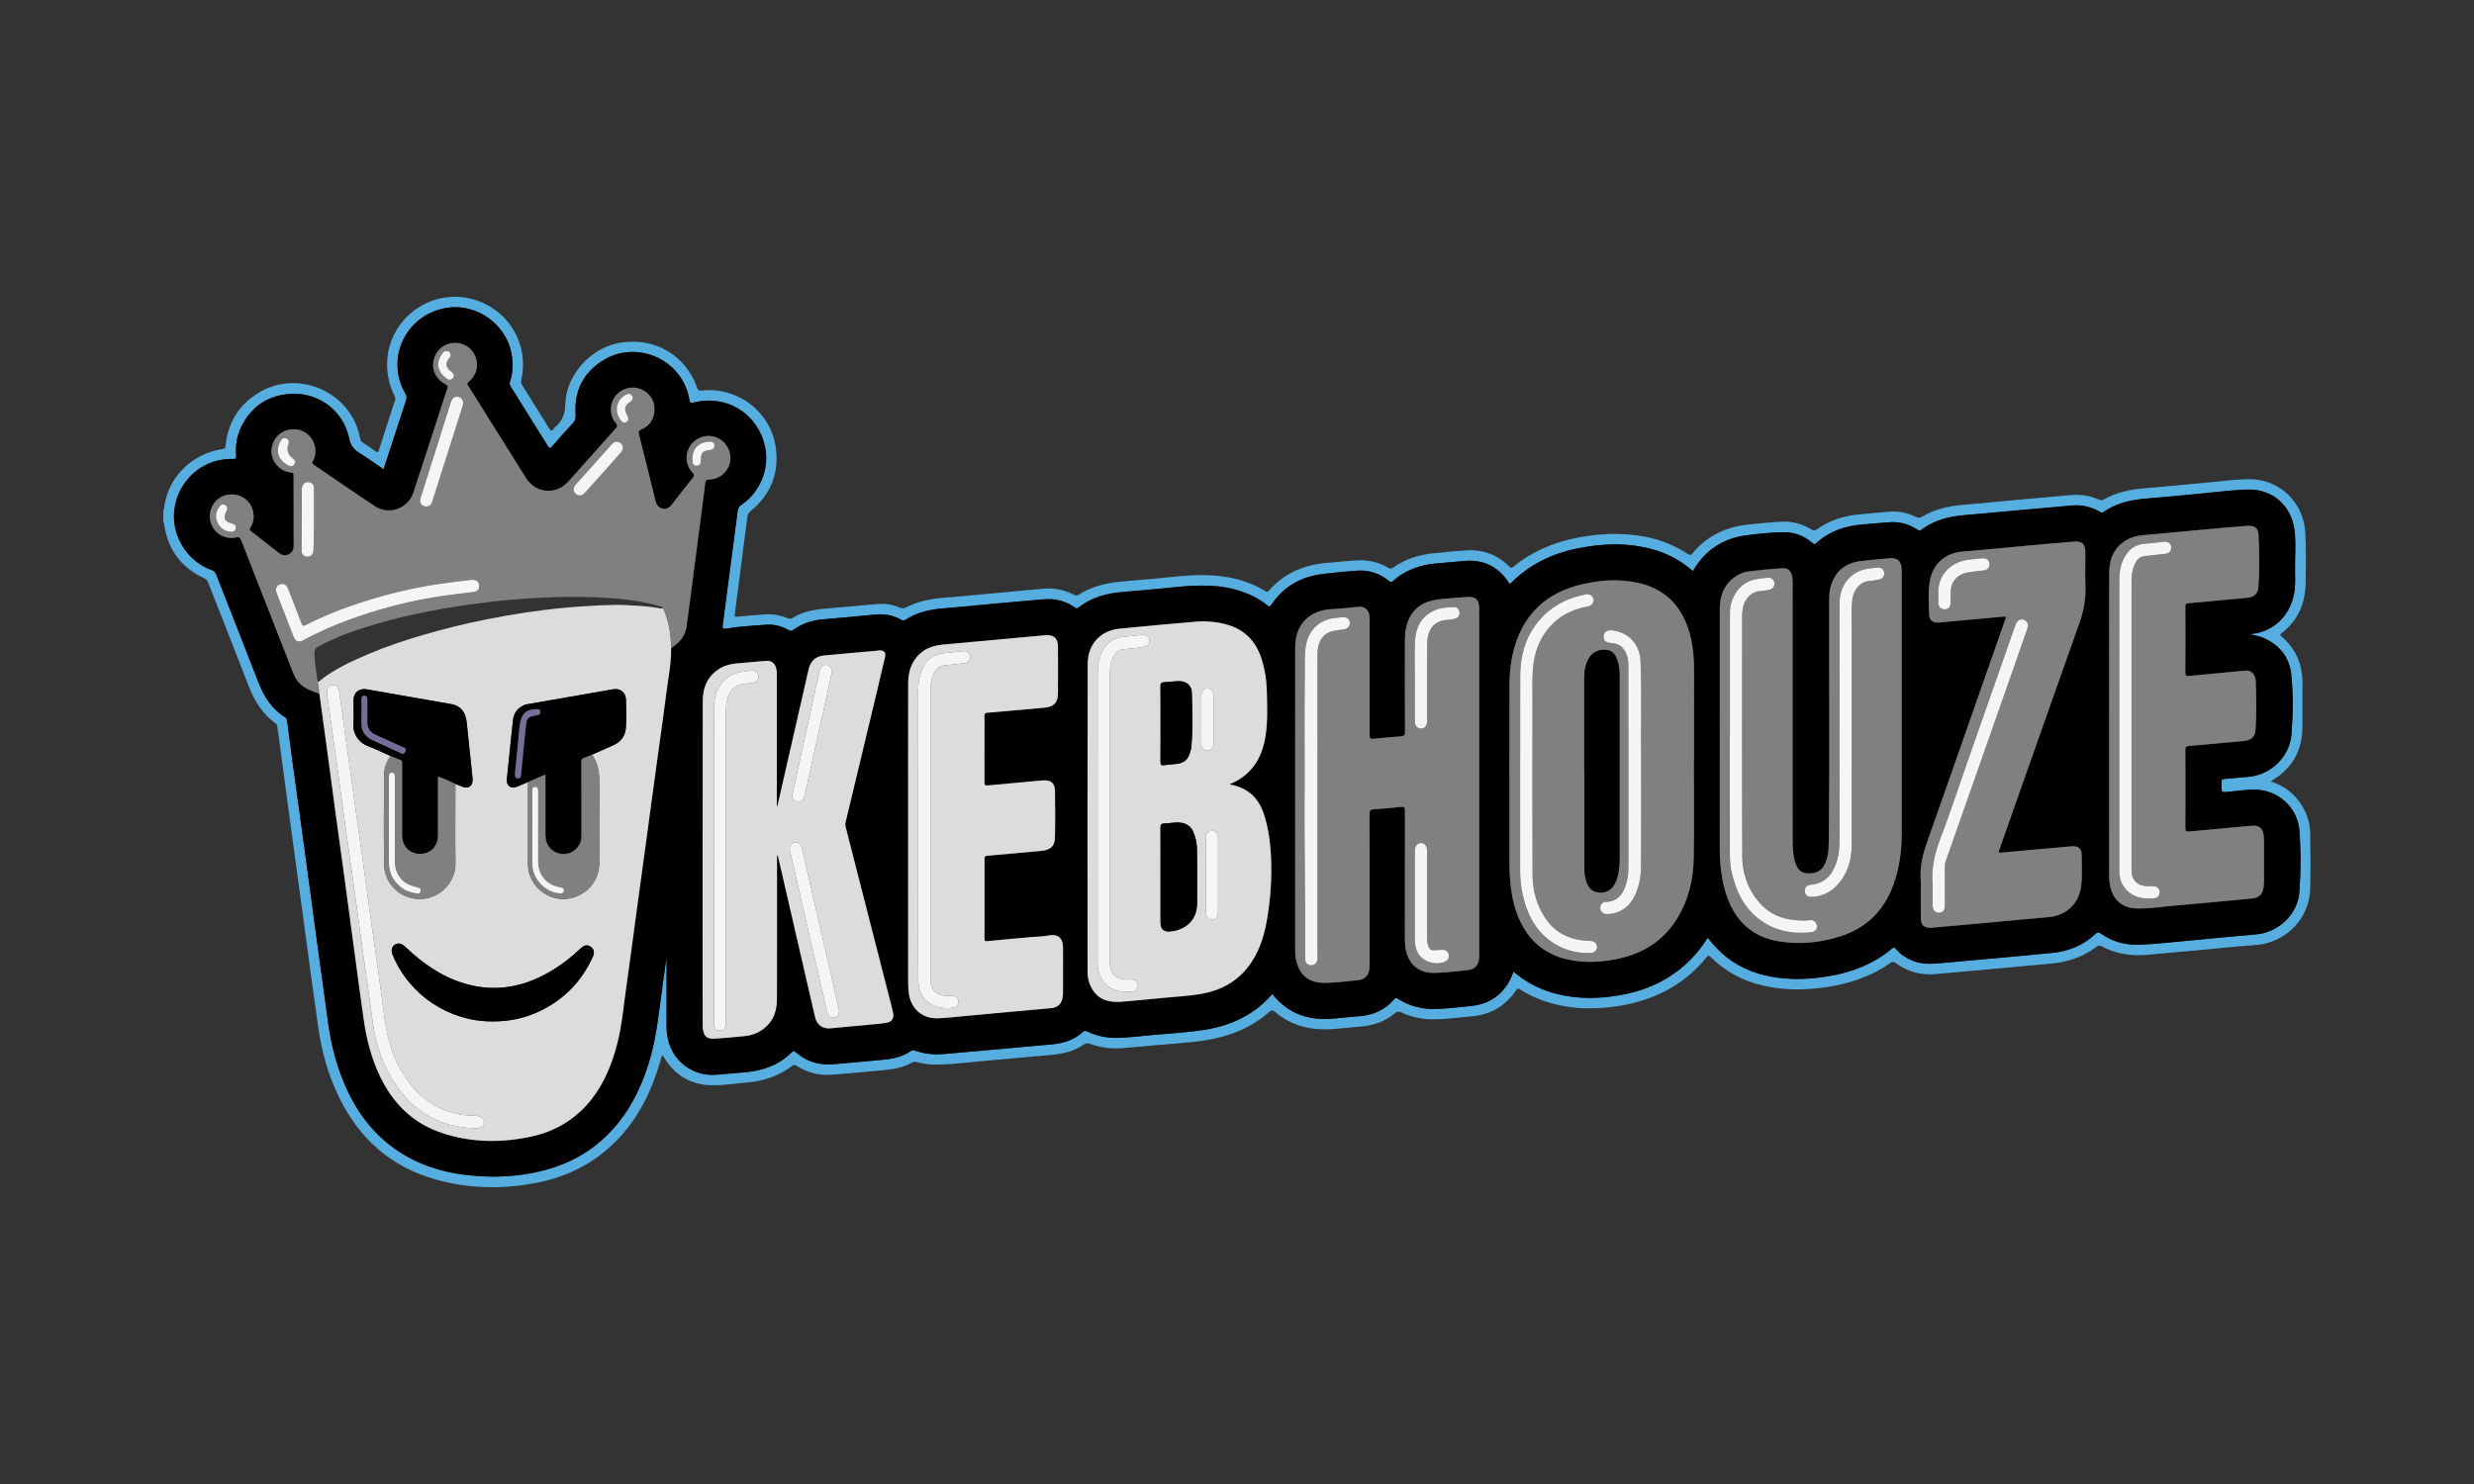 <?xml version="1.0" encoding="utf-8"?>
<svg xmlns="http://www.w3.org/2000/svg" width="500" height="300" viewBox="0 0 500 300" fill="none">
<rect x="0" y="0" width="500" height="300" fill="#333333" stroke="none"/>
<g clip-path="url(#clip0_1464_3028)">
<path d="M33.117 105.584L33.058 105.586L33 105.575V103.104C33.039 103.094 33.08 103.091 33.121 103.097C33.121 103.926 33.118 104.756 33.117 105.585V105.584Z" fill="#D4E6F5"/>
<path d="M33.117 105.583C33.117 104.754 33.12 103.924 33.122 103.095C33.657 96.838 38.484 91.78 44.904 90.787C45.367 90.716 45.544 90.607 45.592 90.114C46.023 85.675 48.067 82.159 51.8 79.692C59.903 74.339 70.995 79.058 72.783 88.594C72.841 88.907 72.909 89.19 73.213 89.39C74.145 90.003 75.067 90.632 75.975 91.278C76.286 91.499 76.418 91.445 76.531 91.1C77.637 87.671 78.748 84.242 79.87 80.818C79.996 80.437 79.809 80.165 79.663 79.865C76.537 73.451 78.643 65.921 84.622 62.132C93.056 56.788 104.258 62.012 105.588 71.898C105.811 73.554 105.72 75.184 105.357 76.799C105.27 77.191 105.301 77.486 105.509 77.819C107.353 80.753 109.193 83.688 111.012 86.636C111.3 87.104 111.515 87.241 111.872 86.725C112.007 86.527 112.188 86.356 112.367 86.194C113.65 85.024 114.206 83.692 114.236 81.844C114.337 75.712 119.557 70.091 125.641 69.237C132.568 68.263 138.621 71.897 140.914 78.435C141.085 78.922 141.315 78.998 141.757 78.948C149.114 78.132 155.861 83.305 156.807 90.607C157.475 95.754 155.727 100.032 151.694 103.335C151.297 103.659 151.109 103.998 151.048 104.471C150.205 111.043 149.367 117.614 148.5 124.181C148.431 124.705 148.567 124.702 149.004 124.661C150.984 124.478 152.965 124.306 154.949 124.191C156.396 124.107 157.794 124.425 159.141 124.948C159.499 125.086 159.808 125.151 160.169 124.927C162.222 123.651 164.512 123.215 166.884 123.023C170.412 122.739 173.935 122.391 177.461 122.103C178.98 121.978 180.458 122.24 181.861 122.838C182.331 123.037 182.703 123.004 183.154 122.768C185.541 121.522 188.129 121.07 190.784 120.843C194.89 120.494 198.992 120.095 203.095 119.721C205.847 119.469 208.596 119.177 211.353 118.989C213.35 118.854 215.255 119.325 217.042 120.227C217.369 120.392 217.63 120.456 217.975 120.235C220.901 118.36 224.179 117.741 227.583 117.483C231.062 117.221 234.536 116.869 238.009 116.527C242.653 116.072 247.257 116.054 251.739 117.614C253.119 118.094 254.44 118.695 255.676 119.471C255.997 119.672 256.198 119.683 256.468 119.375C259.79 115.58 264.117 113.997 269.036 113.713C270.947 113.602 272.841 113.288 274.761 113.254C276.854 113.218 278.798 113.738 280.592 114.788C280.974 115.012 281.2 114.977 281.548 114.734C284.076 112.974 286.909 112.079 289.965 111.818C292.163 111.631 294.355 111.363 296.558 111.252C299.855 111.086 302.7 112.217 305.047 114.536C305.368 114.854 305.521 114.848 305.86 114.571C309.742 111.404 314.22 109.539 319.122 108.636C321.775 108.147 324.453 107.881 327.153 107.949C332.167 108.074 336.909 109.17 341.126 112.019C341.557 112.31 341.764 112.22 342.064 111.858C345.054 108.231 348.988 106.44 353.606 106.009C355.73 105.811 357.851 105.567 359.979 105.454C362.187 105.336 364.262 105.909 366.154 107.054C366.558 107.299 366.813 107.27 367.174 107.012C369.812 105.138 372.789 104.221 375.994 103.963C378.096 103.795 380.193 103.54 382.296 103.428C384.016 103.338 385.672 103.752 387.22 104.503C387.695 104.733 388.045 104.707 388.488 104.442C390.997 102.941 393.753 102.299 396.648 102.069C400.078 101.797 403.502 101.432 406.929 101.117C409.825 100.851 412.723 100.589 415.621 100.345C416.926 100.234 418.221 100.054 419.536 100.042C421.191 100.027 422.766 100.346 424.266 101.027C424.583 101.171 424.829 101.174 425.14 100.995C427.674 99.543 430.438 98.946 433.33 98.721C437.317 98.409 441.293 97.963 445.279 97.629C448.346 97.372 451.402 96.9 454.481 96.868C460.705 96.806 465.626 101.573 465.916 107.788C466.074 111.153 466.039 114.52 465.973 117.885C465.894 121.978 464.435 125.486 461.075 128.04C460.81 128.242 460.73 128.366 461.046 128.629C464.133 131.203 465.415 134.553 465.342 138.515C465.289 141.325 465.345 144.136 465.329 146.946C465.302 151.657 463.33 155.286 459.256 157.73C459.154 157.791 459.026 157.82 459.004 157.999C461.236 158.74 463.125 159.993 464.555 161.883C466.031 163.834 466.855 166.048 466.899 168.481C466.967 172.187 466.988 175.896 466.902 179.601C466.759 185.779 461.892 190.663 455.726 191.061C452.147 191.293 448.58 191.703 445.007 192.027C442.11 192.291 439.212 192.543 436.315 192.802C434.843 192.933 433.375 193.123 431.89 193.095C429.4 193.05 427.036 192.506 424.833 191.338C424.398 191.106 424.099 191.08 423.682 191.405C420.869 193.584 417.614 194.551 414.105 194.842C410.627 195.13 407.155 195.48 403.68 195.799C400.807 196.062 397.934 196.319 395.061 196.576C393.829 196.687 392.594 196.765 391.365 196.899C388.361 197.227 385.637 196.516 383.21 194.728C382.783 194.414 382.497 194.354 382.02 194.687C377.961 197.535 373.382 198.996 368.505 199.642C364.336 200.194 360.189 200.182 356.08 199.194C352.098 198.236 348.617 196.358 345.722 193.453C345.344 193.075 345.197 193.162 344.916 193.509C340.194 199.315 333.97 202.366 326.657 203.438C321.487 204.197 316.408 203.973 311.465 202.133C309.983 201.582 308.564 200.898 307.242 200.031C306.856 199.777 306.674 199.789 306.398 200.198C304.248 203.396 301.235 205.148 297.384 205.471C294.776 205.691 292.182 206.069 289.555 206.058C287.361 206.049 285.265 205.61 283.28 204.699C282.735 204.448 282.373 204.424 281.876 204.846C279.93 206.502 277.634 207.316 275.092 207.51C272.531 207.705 269.984 208.114 267.407 208.085C263.791 208.044 260.534 206.974 257.758 204.619C257.271 204.205 257.001 204.144 256.469 204.611C252.906 207.738 248.675 209.451 244.044 210.232C240.694 210.797 237.298 210.95 233.92 211.267C231.628 211.482 229.332 211.66 227.039 211.874C224.733 212.089 222.489 211.8 220.316 211.023C219.813 210.844 219.453 210.858 218.992 211.184C216.88 212.679 214.44 213.106 211.916 213.304C208.363 213.582 204.821 213.982 201.269 214.26C197.305 214.569 193.364 215.138 189.383 215.215C187.963 215.242 186.576 215.061 185.211 214.695C184.877 214.607 184.611 214.624 184.316 214.793C182.529 215.819 180.564 216.178 178.539 216.347C174.94 216.647 171.349 217.044 167.745 217.278C165.342 217.435 163.084 216.778 161.04 215.487C160.655 215.244 160.424 215.218 160.039 215.509C157.352 217.534 154.288 218.564 150.95 218.838C148.608 219.03 146.277 219.43 143.923 219.395C139.678 219.334 136.454 217.443 134.24 213.828C134.132 213.652 134.094 213.415 133.817 213.319C133.431 214.563 133.075 215.81 132.655 217.035C130.782 222.498 127.998 227.401 123.762 231.412C119.583 235.368 114.605 237.822 109.007 238.989C102.068 240.435 95.122 240.38 88.259 238.501C78.885 235.934 72.372 229.994 68.276 221.3C66.27 217.042 65.02 212.55 64.349 207.91C63.384 201.234 62.507 194.546 61.596 187.863C60.671 181.083 59.746 174.304 58.829 167.525C58.029 161.607 57.242 155.687 56.446 149.769C56.313 148.787 56.161 147.808 56.035 146.824C56.005 146.593 55.938 146.421 55.74 146.278C53.019 144.324 51.382 141.625 50.198 138.544C47.517 131.566 44.749 124.619 42.028 117.656C41.884 117.285 41.649 117.089 41.296 116.924C36.462 114.662 33.738 110.877 33.122 105.584L33.117 105.583ZM454.634 128.207C460.26 127.749 463.265 123.519 463.749 119.266C463.909 117.861 463.843 116.459 463.827 115.057C463.798 112.371 464.061 109.672 463.692 107.002C463.03 102.21 459.268 98.853 454.363 98.967C451.074 99.042 447.796 99.509 444.513 99.809C440.965 100.132 437.42 100.497 433.869 100.78C430.756 101.027 427.771 101.632 425.166 103.473C424.87 103.683 424.669 103.646 424.393 103.473C423.523 102.929 422.571 102.593 421.57 102.358C419.949 101.979 418.342 102.225 416.727 102.372C413.806 102.638 410.884 102.881 407.962 103.144C404.366 103.469 400.775 103.837 397.176 104.124C393.976 104.378 390.952 105.103 388.342 107.072C387.984 107.342 387.768 107.248 387.459 107.047C385.784 105.951 383.942 105.435 381.942 105.571C380.105 105.697 378.271 105.878 376.435 106.024C372.906 106.303 369.697 107.379 367.052 109.817C366.759 110.088 366.613 110.037 366.348 109.806C364.613 108.295 362.587 107.534 360.281 107.59C357.758 107.651 355.246 107.904 352.751 108.239C349.458 108.68 346.593 110.063 344.286 112.511C343.454 113.394 342.777 114.388 342.137 115.449C339.779 113.384 337.136 111.945 334.177 111.102C329.04 109.64 323.871 109.825 318.701 110.884C313.62 111.924 309.123 114.117 305.423 117.805C304.983 118.244 304.938 117.807 304.789 117.588C302.69 114.478 299.769 113.081 296.027 113.397C294.263 113.545 292.504 113.726 290.739 113.857C287.287 114.114 284.128 115.108 281.51 117.471C281.216 117.736 281.048 117.725 280.739 117.468C278.843 115.901 276.637 115.188 274.19 115.364C271.871 115.53 269.552 115.756 267.244 116.044C262.9 116.587 259.405 118.586 256.944 122.253C256.675 122.655 256.517 122.694 256.148 122.39C254.673 121.178 253.003 120.312 251.207 119.667C246.694 118.046 242.06 118.244 237.401 118.705C233.929 119.049 230.457 119.398 226.978 119.667C223.717 119.919 220.672 120.724 218.049 122.756C217.675 123.047 217.443 122.978 217.109 122.737C216.009 121.949 214.778 121.471 213.44 121.239C212.105 121.006 210.783 121.156 209.455 121.277C206.582 121.538 203.709 121.786 200.837 122.048C197.362 122.366 193.89 122.723 190.414 123.01C187.815 123.223 185.341 123.807 183.114 125.207C182.716 125.457 182.43 125.485 182.006 125.24C180.42 124.329 178.693 124.066 176.882 124.236C173.408 124.564 169.935 124.907 166.457 125.192C164.282 125.371 162.259 125.94 160.494 127.244C160.071 127.557 159.784 127.619 159.292 127.339C157.941 126.566 156.427 126.174 154.895 126.282C152.166 126.476 149.43 126.652 146.722 127.08C146.171 127.167 145.971 127.05 146.054 126.463C146.281 124.859 146.464 123.25 146.675 121.645C147.482 115.51 148.305 109.377 149.083 103.239C149.153 102.687 149.372 102.39 149.802 102.099C153.68 99.461 155.608 94.619 154.578 90.15C153.046 83.496 146.764 79.688 140.099 81.386C139.633 81.505 139.435 81.492 139.346 80.919C138.092 72.785 128.756 68.495 121.788 72.908C117.86 75.397 116.009 79.055 116.338 83.726C116.393 84.506 116.233 85.085 115.681 85.667C114.264 87.161 112.902 88.711 111.554 90.268C111.175 90.706 111.019 90.639 110.739 90.189C108.236 86.156 105.72 82.131 103.191 78.113C102.974 77.768 102.948 77.482 103.076 77.105C103.627 75.49 103.686 73.81 103.479 72.149C102.674 65.698 96.319 61.087 89.96 62.287C81.92 63.806 77.854 72.534 81.928 79.57C82.2 80.037 82.235 80.42 82.07 80.917C81.064 83.945 80.088 86.984 79.099 90.018C78.579 91.612 78.057 93.207 77.513 94.868C75.831 93.722 74.264 92.58 72.62 91.559C71.505 90.866 70.881 90.079 70.589 88.692C69.333 82.719 63.956 78.951 57.889 79.694C53.575 80.222 50.513 82.561 48.669 86.476C47.824 88.269 47.569 90.178 47.727 92.139C47.77 92.651 47.627 92.822 47.105 92.787C46.429 92.743 45.754 92.804 45.074 92.897C39.868 93.618 35.792 97.885 35.213 103.255C34.661 108.371 37.901 113.519 42.792 115.248C43.249 115.409 43.499 115.641 43.672 116.086C46.517 123.362 49.41 130.62 52.22 137.91C53.341 140.816 54.914 143.322 57.618 144.992C57.972 145.21 57.997 145.533 58.04 145.858C58.309 147.847 58.552 149.838 58.823 151.825C59.725 158.411 60.644 164.994 61.54 171.58C62.391 177.831 63.217 184.085 64.065 190.337C64.821 195.917 65.582 201.497 66.361 207.075C66.986 211.552 68.14 215.886 70.012 220.012C72.546 225.599 76.236 230.195 81.56 233.388C86.6 236.412 92.148 237.579 97.941 237.822C101.419 237.967 104.872 237.698 108.28 236.983C113.359 235.917 117.934 233.816 121.812 230.317C126.429 226.15 129.225 220.885 131.074 215.039C132.747 209.744 133.177 204.234 133.967 198.786C134.192 197.232 134.396 195.674 134.608 194.118C134.645 194.121 134.681 194.124 134.716 194.127V194.994C134.716 199.137 134.725 203.281 134.71 207.424C134.708 208.352 134.815 209.262 135.021 210.158C136.06 214.708 140.232 217.69 144.897 217.252C146.803 217.073 148.714 216.943 150.619 216.767C154.169 216.439 157.392 215.325 159.975 212.757C160.338 212.396 160.529 212.422 160.899 212.751C163.031 214.636 165.56 215.373 168.371 215.145C171.511 214.89 174.645 214.561 177.783 214.3C180.053 214.11 182.268 213.776 184.173 212.398C184.446 212.2 184.672 212.316 184.923 212.401C186.5 212.929 188.125 213.192 189.785 213.128C190.922 213.084 192.056 212.958 193.19 212.859C196.112 212.604 199.033 212.351 201.954 212.086C205.527 211.763 209.096 211.41 212.671 211.11C214.988 210.915 217.081 210.205 218.828 208.639C219.167 208.334 219.415 208.357 219.787 208.533C221.609 209.397 223.536 209.819 225.556 209.808C228.034 209.793 230.488 209.444 232.95 209.224C236.449 208.911 239.964 208.728 243.438 208.185C247.248 207.59 250.794 206.283 253.922 203.968C255.11 203.089 256.14 202.039 257.147 200.955C260.158 204.803 264.176 206.171 268.496 205.975C270.479 205.885 272.451 205.582 274.433 205.458C277.328 205.278 279.812 204.277 281.72 202.042C281.984 201.732 282.152 201.65 282.538 201.903C284.774 203.367 287.268 204.009 289.918 203.967C292.463 203.926 294.994 203.6 297.524 203.337C300.282 203.049 302.552 201.81 304.253 199.591C304.974 198.65 305.442 197.573 305.872 196.428C306.063 196.576 306.197 196.674 306.325 196.78C308.779 198.802 311.567 200.162 314.647 200.933C318.812 201.976 323.013 201.925 327.209 201.212C333.412 200.157 338.753 197.49 342.888 192.643C343.706 191.685 344.419 190.652 345.146 189.577C345.628 190.158 346.056 190.711 346.523 191.227C350.656 195.796 355.984 197.617 361.978 197.871C364.628 197.983 367.262 197.764 369.871 197.296C374.48 196.471 378.729 194.815 382.351 191.773C382.684 191.495 382.847 191.457 383.149 191.818C384.166 193.04 385.484 193.843 386.976 194.366C388.694 194.967 390.45 194.878 392.225 194.703C395.674 194.363 399.13 194.091 402.582 193.776C406.588 193.411 410.592 193.03 414.598 192.655C417.959 192.34 420.962 191.169 423.438 188.839C423.902 188.403 424.173 188.433 424.648 188.766C426.975 190.401 429.631 191.098 432.415 190.98C435.753 190.839 439.081 190.447 442.411 190.145C446.924 189.733 451.433 189.257 455.95 188.89C460.443 188.525 464.362 184.851 464.701 180.385C465.017 176.207 465.024 172.009 464.701 167.832C464.345 163.209 460.328 159.632 455.679 159.629C453.928 159.629 452.197 159.859 450.462 160.053C448.969 160.22 448.974 160.253 448.974 158.801C448.974 158.535 448.991 158.267 448.969 158.002C448.937 157.623 449.112 157.506 449.472 157.477C451.09 157.345 452.705 157.169 454.325 157.043C458.88 156.694 462.733 153.033 463.099 148.489C463.421 144.481 463.479 140.445 463.077 136.448C462.721 132.915 460.753 130.368 457.428 128.945C456.533 128.562 455.574 128.431 454.631 128.204L454.634 128.207Z" fill="#55AEDF"/>
<path d="M454.633 128.207C455.576 128.434 456.535 128.565 457.43 128.948C460.757 130.37 462.723 132.917 463.079 136.45C463.481 140.448 463.423 144.484 463.101 148.492C462.735 153.037 458.882 156.697 454.327 157.046C452.708 157.17 451.094 157.347 449.474 157.48C449.113 157.509 448.94 157.625 448.972 158.005C448.993 158.27 448.976 158.538 448.976 158.804C448.976 160.258 448.972 160.223 450.464 160.055C452.197 159.86 453.931 159.631 455.681 159.632C460.328 159.635 464.346 163.21 464.703 167.835C465.025 172.012 465.018 176.209 464.703 180.388C464.365 184.854 460.445 188.528 455.952 188.893C451.435 189.261 446.928 189.736 442.414 190.147C439.083 190.452 435.755 190.841 432.417 190.983C429.631 191.1 426.975 190.402 424.651 188.769C424.175 188.436 423.904 188.406 423.441 188.842C420.964 191.172 417.963 192.343 414.6 192.657C410.594 193.033 406.59 193.414 402.584 193.779C399.133 194.094 395.677 194.367 392.228 194.706C390.451 194.881 388.694 194.97 386.979 194.369C385.486 193.846 384.168 193.043 383.151 191.821C382.849 191.46 382.686 191.496 382.354 191.776C378.73 194.818 374.482 196.473 369.873 197.299C367.264 197.766 364.631 197.986 361.98 197.874C355.986 197.619 350.658 195.799 346.526 191.23C346.058 190.713 345.631 190.159 345.148 189.58C344.421 190.654 343.708 191.687 342.89 192.646C338.755 197.493 333.415 200.162 327.212 201.215C323.015 201.928 318.814 201.979 314.649 200.936C311.571 200.164 308.782 198.805 306.328 196.783C306.199 196.677 306.065 196.579 305.874 196.431C305.444 197.576 304.976 198.653 304.255 199.594C302.554 201.813 300.284 203.051 297.526 203.34C294.996 203.604 292.465 203.93 289.92 203.97C287.27 204.012 284.776 203.37 282.54 201.906C282.154 201.653 281.986 201.735 281.722 202.044C279.814 204.28 277.33 205.281 274.435 205.461C272.453 205.585 270.481 205.887 268.498 205.978C264.178 206.174 260.161 204.806 257.149 200.957C256.142 202.042 255.111 203.091 253.925 203.971C250.797 206.288 247.25 207.593 243.44 208.188C239.966 208.731 236.452 208.913 232.952 209.227C230.49 209.447 228.038 209.796 225.559 209.81C223.538 209.822 221.611 209.4 219.789 208.536C219.417 208.36 219.17 208.336 218.83 208.642C217.084 210.208 214.989 210.918 212.673 211.113C209.099 211.413 205.529 211.768 201.956 212.089C199.035 212.353 196.114 212.607 193.193 212.862C192.059 212.961 190.924 213.087 189.788 213.131C188.126 213.195 186.502 212.932 184.925 212.403C184.674 212.319 184.448 212.203 184.176 212.401C182.27 213.78 180.055 214.115 177.785 214.302C174.645 214.563 171.513 214.892 168.373 215.148C165.564 215.376 163.034 214.639 160.901 212.754C160.529 212.427 160.34 212.399 159.977 212.76C157.395 215.328 154.172 216.441 150.622 216.77C148.715 216.946 146.804 217.076 144.899 217.255C140.234 217.693 136.062 214.713 135.023 210.161C134.819 209.265 134.71 208.355 134.713 207.427C134.727 203.284 134.718 199.14 134.718 194.997V194.13C134.682 194.127 134.646 194.124 134.611 194.121C134.398 195.677 134.194 197.235 133.969 198.789C133.181 204.237 132.751 209.746 131.076 215.042C129.227 220.888 126.432 226.153 121.814 230.32C117.936 233.818 113.361 235.92 108.282 236.986C104.874 237.702 101.421 237.97 97.943 237.824C92.15 237.581 86.603 236.414 81.562 233.391C76.24 230.198 72.548 225.601 70.014 220.015C68.143 215.888 66.988 211.555 66.363 207.078C65.584 201.5 64.823 195.92 64.067 190.339C63.22 184.088 62.394 177.834 61.542 171.583C60.646 164.997 59.726 158.414 58.825 151.828C58.553 149.841 58.311 147.848 58.042 145.861C57.999 145.536 57.974 145.213 57.62 144.995C54.916 143.324 53.343 140.819 52.222 137.913C49.41 130.624 46.518 123.366 43.674 116.089C43.501 115.644 43.252 115.412 42.794 115.251C37.903 113.521 34.663 108.372 35.215 103.258C35.794 97.888 39.871 93.62 45.077 92.9C45.754 92.807 46.431 92.746 47.107 92.79C47.629 92.823 47.772 92.654 47.73 92.142C47.569 90.18 47.826 88.271 48.671 86.479C50.515 82.564 53.578 80.225 57.891 79.696C63.958 78.954 69.335 82.722 70.591 88.695C70.883 90.082 71.507 90.867 72.622 91.561C74.265 92.582 75.833 93.724 77.515 94.87C78.059 93.21 78.581 91.615 79.101 90.02C80.09 86.987 81.066 83.948 82.072 80.92C82.238 80.422 82.202 80.04 81.931 79.573C77.856 72.537 81.922 63.809 89.962 62.29C96.321 61.09 102.676 65.701 103.481 72.152C103.688 73.812 103.629 75.493 103.078 77.108C102.95 77.485 102.976 77.771 103.194 78.116C105.723 82.134 108.239 86.159 110.741 90.192C111.021 90.643 111.177 90.709 111.556 90.271C112.905 88.714 114.266 87.164 115.683 85.67C116.235 85.088 116.396 84.508 116.34 83.728C116.011 79.059 117.862 75.399 121.79 72.911C128.757 68.498 138.094 72.787 139.348 80.922C139.437 81.493 139.635 81.507 140.102 81.389C146.766 79.691 153.049 83.499 154.581 90.153C155.61 94.622 153.684 99.463 149.804 102.102C149.375 102.393 149.155 102.69 149.085 103.242C148.307 109.381 147.483 115.513 146.677 121.648C146.466 123.253 146.284 124.862 146.056 126.465C145.973 127.053 146.171 127.17 146.724 127.082C149.431 126.653 152.167 126.477 154.897 126.285C156.429 126.176 157.943 126.567 159.295 127.341C159.786 127.622 160.073 127.56 160.496 127.247C162.261 125.942 164.284 125.373 166.459 125.195C169.937 124.91 173.411 124.568 176.884 124.239C178.695 124.067 180.422 124.331 182.008 125.243C182.432 125.486 182.718 125.46 183.116 125.21C185.343 123.81 187.817 123.228 190.416 123.012C193.894 122.726 197.364 122.369 200.84 122.051C203.711 121.787 206.586 121.54 209.457 121.279C210.785 121.159 212.107 121.009 213.442 121.242C214.779 121.474 216.011 121.95 217.111 122.74C217.445 122.979 217.677 123.049 218.052 122.759C220.674 120.726 223.719 119.922 226.98 119.67C230.458 119.402 233.931 119.053 237.404 118.708C242.062 118.247 246.696 118.049 251.209 119.67C253.005 120.315 254.675 121.179 256.151 122.393C256.519 122.695 256.677 122.657 256.946 122.256C259.405 118.59 262.902 116.59 267.246 116.047C269.554 115.759 271.871 115.533 274.192 115.367C276.638 115.193 278.845 115.904 280.741 117.471C281.05 117.727 281.219 117.739 281.512 117.474C284.129 115.111 287.288 114.117 290.741 113.86C292.505 113.727 294.265 113.548 296.029 113.4C299.771 113.084 302.692 114.481 304.791 117.591C304.94 117.81 304.985 118.247 305.425 117.807C309.126 114.12 313.622 111.927 318.703 110.887C323.874 109.828 329.042 109.643 334.179 111.105C337.138 111.948 339.78 113.387 342.14 115.452C342.779 114.391 343.456 113.397 344.288 112.514C346.594 110.066 349.46 108.682 352.753 108.242C355.248 107.907 357.761 107.652 360.283 107.593C362.589 107.537 364.615 108.298 366.35 109.809C366.615 110.04 366.761 110.091 367.054 109.82C369.7 107.38 372.908 106.306 376.437 106.027C378.274 105.881 380.106 105.698 381.944 105.574C383.944 105.439 385.788 105.954 387.461 107.05C387.769 107.252 387.986 107.345 388.345 107.074C390.954 105.106 393.978 104.381 397.178 104.126C400.777 103.84 404.369 103.472 407.965 103.147C410.886 102.884 413.808 102.641 416.73 102.374C418.345 102.227 419.951 101.982 421.572 102.361C422.573 102.596 423.525 102.932 424.395 103.476C424.671 103.649 424.872 103.686 425.168 103.476C427.773 101.637 430.758 101.031 433.872 100.783C437.423 100.5 440.968 100.135 444.516 99.812C447.798 99.514 451.076 99.047 454.365 98.969C459.27 98.856 463.032 102.213 463.694 107.005C464.063 109.675 463.8 112.374 463.83 115.06C463.844 116.461 463.91 117.864 463.751 119.268C463.267 123.52 460.263 127.75 454.636 128.21L454.633 128.207ZM135.628 131.023C137.245 129.993 138.487 128.668 138.756 126.695C139.37 122.19 139.94 117.679 140.529 113.171C141.202 108.016 141.886 102.86 142.532 97.702C142.603 97.132 142.752 96.966 143.345 96.948C146.266 96.858 148.267 94.063 147.434 91.307C146.893 89.518 145.345 88.27 143.501 88.135C141.736 88.005 140.001 89.005 139.223 90.603C138.406 92.275 138.682 94.232 139.994 95.578C140.365 95.959 140.368 96.167 140.043 96.571C138.6 98.364 137.183 100.182 135.781 102.006C135.29 102.647 134.691 102.973 133.895 102.805C133.098 102.636 132.695 102.091 132.504 101.309C131.404 96.828 130.293 92.347 129.153 87.876C129.002 87.282 129.057 87.033 129.685 86.778C131.504 86.039 132.446 84.264 132.252 82.182C132.089 80.42 130.707 78.906 128.854 78.46C127.076 78.03 125.089 78.855 124.129 80.424C123.13 82.054 123.242 84.153 124.48 85.566C124.85 85.99 124.802 86.218 124.458 86.601C121.253 90.172 118.066 93.757 114.875 97.341C112.412 100.107 108.293 99.789 106.313 96.64C102.408 90.429 98.535 84.201 94.637 77.987C94.41 77.626 94.395 77.447 94.77 77.134C96.484 75.702 96.882 73.467 95.825 71.565C94.815 69.748 92.659 68.898 90.637 69.521C88.86 70.068 87.674 71.621 87.531 73.583C87.414 75.191 88.441 76.919 90.035 77.681C90.48 77.894 90.583 78.09 90.408 78.545C90.132 79.266 89.919 80.011 89.68 80.747C87.64 87.019 85.619 93.296 83.557 99.56C82.485 102.817 78.625 104.228 75.788 102.35C71.625 99.594 67.525 96.743 63.394 93.939C63.114 93.75 62.994 93.597 63.21 93.251C63.558 92.689 63.716 92.047 63.742 91.387C63.837 88.986 62.044 86.94 59.725 86.789C57.153 86.621 55.113 88.343 54.891 90.866C54.69 93.163 56.438 95.266 58.824 95.538C59.254 95.588 59.334 95.746 59.334 96.122C59.335 100.87 59.352 105.619 59.356 110.367C59.356 111.131 59.026 111.732 58.331 112.079C57.621 112.431 56.973 112.255 56.369 111.78C54.519 110.328 52.67 108.876 50.804 107.443C50.463 107.181 50.356 107.008 50.63 106.597C51.253 105.667 51.375 104.596 51.177 103.524C50.721 101.053 48.343 99.534 45.827 100.055C43.517 100.534 41.986 102.961 42.505 105.323C43.023 107.675 45.368 109.184 47.744 108.649C48.291 108.525 48.52 108.633 48.728 109.168C52.222 118.129 55.741 127.081 59.251 136.034C59.685 137.142 60.322 138.101 61.311 138.785C62.274 139.451 63.359 139.87 64.481 140.19C64.516 140.28 64.57 140.368 64.583 140.461C65.128 144.435 65.673 148.41 66.21 152.386C66.765 156.505 67.306 160.627 67.866 164.747C68.472 169.201 69.1 173.652 69.707 178.105C70.313 182.559 70.9 187.015 71.503 191.47C72.166 196.38 72.811 201.292 73.516 206.196C74.074 210.09 75.04 213.876 76.731 217.454C79.368 223.035 83.429 227.093 89.372 229.06C95.225 230.997 101.2 231.067 107.179 229.814C112.077 228.788 116.211 226.387 119.38 222.447C122.142 219.014 123.72 215.037 124.79 210.822C125.566 207.767 125.898 204.64 126.308 201.526C126.758 198.1 127.246 194.679 127.713 191.255C128.174 187.879 128.624 184.5 129.083 181.124C129.545 177.724 130.016 174.326 130.478 170.925C130.937 167.548 131.386 164.171 131.845 160.793C132.309 157.393 132.78 153.995 133.246 150.594C133.719 147.147 134.226 143.703 134.651 140.248C135.029 137.181 135.695 134.141 135.628 131.026V131.023ZM248.486 158.558C253.477 156.515 255.247 152.534 255.82 148.451C256.232 145.507 256.102 142.553 256.03 139.605C255.979 137.53 255.671 135.468 255.059 133.463C253.947 129.815 251.7 127.299 247.95 126.26C245.873 125.685 243.74 125.499 241.606 125.677C236.513 126.1 231.426 126.595 226.337 127.077C222.277 127.459 219.839 130.368 219.827 134.156C219.763 154.964 219.794 175.774 219.804 196.582C219.804 197.915 220.189 199.171 220.947 200.275C222.379 202.36 224.512 202.691 226.815 202.5C229.302 202.292 231.787 202.068 234.27 201.812C237.064 201.524 239.877 201.411 242.651 200.941C247.303 200.153 250.979 197.9 253.394 193.765C254.693 191.541 255.461 189.133 255.93 186.622C256.796 181.99 257.113 177.325 256.847 172.616C256.696 169.924 256.296 167.286 255.481 164.709C254.407 161.311 252.187 159.21 248.489 158.56L248.486 158.558ZM298.952 158.219C298.952 150.49 298.952 142.761 298.952 135.032C298.952 131.01 298.961 126.988 298.948 122.966C298.942 121.24 298.235 120.565 296.532 120.678C294.646 120.805 292.76 120.958 290.881 121.157C287.283 121.54 285.113 123.318 284.266 126.527C284.024 127.443 283.936 128.385 283.936 129.328C283.928 135.554 283.922 141.782 283.95 148.009C283.953 148.614 283.747 148.806 283.2 148.851C281.34 149.001 279.477 149.141 277.623 149.349C276.9 149.43 276.792 149.164 276.794 148.527C276.813 140.894 276.807 133.262 276.804 125.63C276.804 125.243 276.81 124.852 276.763 124.469C276.606 123.173 275.747 122.544 274.437 122.678C272.653 122.86 270.867 123.055 269.077 123.149C264.582 123.385 261.76 126.305 261.76 130.796C261.76 151.221 261.76 171.646 261.755 192.071C261.755 192.704 261.783 193.331 261.913 193.948C262.679 197.585 264.962 198.75 267.816 198.702C270.041 198.666 272.261 198.367 274.479 198.145C275.887 198.002 276.686 197.112 276.778 195.69C276.8 195.352 276.803 195.012 276.803 194.673C276.803 184.618 276.81 174.563 276.787 164.508C276.785 163.878 276.97 163.66 277.572 163.616C279.434 163.479 281.295 163.335 283.149 163.13C283.837 163.054 283.944 163.286 283.944 163.906C283.925 172.482 283.932 181.06 283.929 189.637C283.929 190.267 283.941 190.892 284.036 191.518C284.557 194.986 286.706 196.787 290.102 196.681C292.279 196.612 294.451 196.34 296.62 196.124C298.069 195.98 298.866 195.088 298.943 193.621C298.958 193.354 298.952 193.088 298.952 192.822C298.952 181.289 298.952 169.755 298.952 158.222V158.219ZM157.034 172.894C157.234 173.005 157.247 173.153 157.277 173.29C158.445 178.352 159.612 183.415 160.777 188.478C162.095 194.2 163.402 199.924 164.73 205.644C165.093 207.209 166.324 208.047 167.825 207.893C170.331 207.636 172.842 207.431 175.349 207.191C176.65 207.066 177.96 206.98 179.244 206.752C180.297 206.566 180.73 205.794 180.498 204.755C180.262 203.695 179.988 202.641 179.718 201.588C176.791 190.137 173.861 178.688 170.927 167.241C170.839 166.902 170.81 166.582 170.892 166.241C172.9 157.876 174.909 149.51 176.912 141.145C177.581 138.348 178.247 135.55 178.889 132.747C179.08 131.912 178.655 131.448 177.797 131.477C177.483 131.487 177.171 131.554 176.858 131.582C173.431 131.886 170.001 132.17 166.576 132.498C164.829 132.666 163.809 133.61 163.417 135.326C161.808 142.37 160.203 149.414 158.596 156.46C158.099 158.641 157.599 160.822 157.101 163.002C157.066 162.998 157.031 162.992 156.996 162.988V162.136C156.996 153.56 156.996 144.985 156.996 136.408C156.996 136.19 157.013 135.97 156.989 135.755C156.847 134.508 156.372 133.431 154.594 133.612C152.713 133.802 150.826 133.913 148.945 134.103C147.785 134.221 146.641 134.454 145.613 135.052C143.036 136.548 142.024 138.933 142.021 141.756C141.997 163.584 142.008 185.411 142.01 207.239C142.01 207.504 142.007 207.775 142.049 208.035C142.295 209.563 142.913 210.081 144.472 209.976C146.381 209.847 148.289 209.685 150.193 209.492C151.279 209.381 152.35 209.166 153.327 208.63C155.941 207.196 157.019 204.872 157.027 202.017C157.053 192.327 157.037 182.636 157.037 172.895L157.034 172.894ZM342.333 153.542C342.347 153.542 342.36 153.542 342.371 153.542C342.371 147.509 342.368 141.478 342.373 135.445C342.374 133.089 342.183 130.757 341.6 128.468C340.178 122.879 336.851 119.12 331.092 117.831C327.111 116.94 323.124 117.255 319.206 118.247C312.683 119.898 308.275 123.868 306.237 130.336C305.409 132.967 305.077 135.681 305.07 138.419C305.039 149.151 305.054 159.884 305.061 170.615C305.062 172.842 305.013 175.068 305.156 177.296C305.323 179.892 305.718 182.443 306.65 184.878C308.488 189.692 311.803 192.876 316.941 193.992C320.073 194.673 323.21 194.536 326.333 193.961C331.776 192.957 336.156 190.323 339.058 185.508C341.263 181.849 342.223 177.801 342.3 173.598C342.424 166.915 342.333 160.227 342.333 153.541V153.542ZM384.334 142.901C384.334 133.719 384.337 124.537 384.333 115.357C384.333 113.436 383.544 112.69 381.727 112.863C379.822 113.043 377.911 113.19 376.013 113.428C373.141 113.787 371.124 115.274 370.144 118.052C369.81 118.999 369.686 119.971 369.684 120.974C369.637 137.324 369.797 153.675 369.602 170.025C369.581 171.695 369.519 173.371 368.697 174.898C367.914 176.35 366.586 176.642 365.096 176.532C363.808 176.437 363.229 175.537 362.86 174.448C362.365 172.984 362.3 171.458 362.299 169.934C362.293 152.565 362.296 135.195 362.292 117.825C362.292 117.416 362.28 116.998 362.204 116.598C361.956 115.312 361.34 114.787 360.031 114.881C357.856 115.04 355.683 115.232 353.518 115.497C352.355 115.639 351.273 116.098 350.336 116.834C348.298 118.436 347.575 120.635 347.574 123.111C347.561 139.148 347.566 155.187 347.568 171.224C347.568 174.652 347.893 178.035 349.04 181.294C350.795 186.28 354.19 189.417 359.475 190.296C363.711 191 367.893 190.574 371.966 189.274C377.327 187.563 380.861 183.954 382.728 178.68C383.872 175.449 384.327 172.11 384.332 168.703C384.342 160.103 384.334 151.504 384.334 142.902V142.901ZM183.533 168.74C183.533 178.6 183.533 188.458 183.533 198.318C183.533 199.067 183.556 199.814 183.638 200.563C184.002 203.951 186.394 206.04 189.818 205.858C191.51 205.768 193.198 205.577 194.886 205.42C197.829 205.148 200.771 204.862 203.714 204.592C206.586 204.33 209.459 204.086 212.33 203.826C213.186 203.748 213.947 203.476 214.403 202.677C214.737 202.094 214.839 201.451 214.84 200.79C214.846 198.973 214.842 197.157 214.842 195.339C214.842 194.056 214.859 192.771 214.836 191.488C214.798 189.429 213.565 188.79 212.055 189.092C210.827 189.338 209.549 189.338 208.294 189.45C205.398 189.709 202.5 189.945 199.608 190.251C199.022 190.313 198.966 190.14 198.968 189.658C198.98 184.328 198.978 179 198.968 173.67C198.968 173.239 199.038 173.042 199.545 172.999C203.166 172.692 206.781 172.328 210.402 172.019C212.16 171.87 213.16 171.123 213.2 169.499C213.282 166.279 213.273 163.056 213.208 159.836C213.177 158.302 212.375 157.665 210.841 157.761C209.438 157.848 208.04 158.007 206.641 158.135C204.3 158.349 201.96 158.558 199.621 158.779C199.192 158.82 198.961 158.762 198.964 158.226C198.984 153.721 198.98 149.215 198.968 144.71C198.968 144.289 199.073 144.129 199.526 144.091C203.414 143.765 207.298 143.418 211.183 143.06C212.966 142.895 213.801 142.016 213.814 140.231C213.839 137.057 213.837 133.884 213.814 130.711C213.801 129.008 212.969 128.271 211.291 128.414C209.65 128.552 208.01 128.706 206.368 128.858C201.109 129.339 195.848 129.815 190.589 130.306C188.817 130.471 187.171 130.952 185.831 132.223C184.127 133.844 183.546 135.905 183.541 138.146C183.517 148.345 183.531 158.542 183.531 168.741L183.533 168.74ZM426.26 146.501C426.26 156.677 426.263 166.852 426.254 177.028C426.254 177.662 426.312 178.285 426.419 178.905C426.922 181.834 428.891 183.604 431.869 183.656C434.637 183.704 437.377 183.252 440.131 183.02C445.154 182.6 450.17 182.09 455.19 181.626C456.423 181.511 457.232 180.822 457.433 179.63C457.514 179.155 457.554 178.668 457.557 178.186C457.569 175.739 457.562 173.293 457.563 170.845C457.563 170.144 457.56 169.444 457.467 168.744C457.304 167.517 456.6 166.852 455.377 166.922C453.998 167.001 452.623 167.148 451.247 167.273C448.303 167.541 445.357 167.804 442.415 168.091C441.858 168.144 441.663 168.019 441.666 167.414C441.689 162.132 441.688 156.851 441.666 151.569C441.664 151.035 441.836 150.852 442.348 150.807C446.09 150.478 449.83 150.127 453.572 149.788C454.88 149.669 455.728 148.982 455.831 147.664C456.092 144.33 455.97 140.988 455.893 137.65C455.887 137.366 455.805 137.075 455.709 136.804C455.42 135.994 454.686 135.484 453.862 135.56C450.049 135.911 446.237 136.269 442.427 136.647C441.893 136.699 441.657 136.644 441.661 136.005C441.691 131.547 441.682 127.09 441.669 122.631C441.669 122.195 441.753 121.998 442.245 121.955C446.179 121.605 450.11 121.217 454.044 120.862C455.474 120.732 456.323 120.127 456.425 118.708C456.674 115.206 456.611 111.69 456.461 108.186C456.397 106.692 455.633 106.178 454.107 106.296C451.135 106.529 448.167 106.804 445.198 107.073C441.698 107.39 438.199 107.718 434.7 108.042C433.109 108.189 431.497 108.246 430.04 109.02C427.336 110.458 426.287 112.879 426.274 115.757C426.228 126.006 426.257 136.254 426.257 146.502L426.26 146.501ZM388.193 180.206C388.193 181.999 388.18 183.791 388.197 185.584C388.21 186.999 388.859 187.605 390.285 187.562C390.719 187.549 391.152 187.474 391.586 187.435C395.015 187.129 398.443 186.833 401.872 186.52C405.902 186.152 409.927 185.73 413.961 185.408C417.476 185.129 420.111 182.757 420.587 179.278C420.888 177.06 420.702 174.828 420.702 172.603C420.702 171.579 419.875 170.982 418.804 171.063C418.079 171.119 417.356 171.2 416.632 171.266C412.577 171.628 408.519 171.976 404.466 172.364C403.899 172.418 403.876 172.255 404.051 171.83C404.106 171.696 404.144 171.555 404.192 171.419C409.53 156.277 414.846 141.127 420.231 126.003C421.082 123.613 421.559 121.23 421.473 118.697C421.393 116.349 421.458 113.997 421.455 111.646C421.454 110.002 420.824 109.356 419.203 109.483C415.699 109.759 412.199 110.078 408.699 110.397C404.669 110.762 400.644 111.184 396.611 111.507C393.352 111.769 390.881 113.752 390.132 116.933C389.559 119.369 389.852 121.854 389.89 124.315C389.907 125.425 390.805 125.975 391.93 125.844C392.629 125.763 393.33 125.71 394.029 125.646C397.601 125.317 401.173 124.994 404.745 124.66C405.459 124.593 405.481 124.61 405.23 125.323C404.173 128.335 403.119 131.346 402.063 134.358C397.911 146.2 393.789 158.052 389.588 169.876C388.652 172.51 387.955 175.132 388.184 177.949C388.245 178.696 388.193 179.451 388.194 180.202L388.193 180.206Z" fill="black"/>
<path d="M135.628 131.023C135.696 134.139 135.029 137.178 134.651 140.246C134.225 143.699 133.718 147.143 133.246 150.592C132.779 153.991 132.309 157.39 131.845 160.791C131.386 164.168 130.937 167.545 130.478 170.923C130.016 174.323 129.545 177.722 129.083 181.122C128.624 184.499 128.172 187.876 127.713 191.252C127.246 194.676 126.758 198.097 126.307 201.524C125.898 204.639 125.565 207.765 124.79 210.819C123.72 215.033 122.141 219.01 119.379 222.444C116.209 226.385 112.076 228.786 107.178 229.811C101.198 231.064 95.223 230.996 89.372 229.058C83.427 227.09 79.366 223.032 76.731 217.452C75.041 213.873 74.073 210.087 73.515 206.193C72.811 201.29 72.167 196.377 71.502 191.467C70.9 187.013 70.313 182.556 69.706 178.102C69.1 173.648 68.472 169.197 67.865 164.744C67.304 160.625 66.765 156.502 66.209 152.383C65.673 148.408 65.128 144.432 64.583 140.458C64.57 140.365 64.516 140.278 64.481 140.188C64.497 139.396 64.322 138.628 64.211 137.851C64.281 137.832 64.367 137.833 64.418 137.791C67.408 135.33 70.891 133.744 74.41 132.241C77.973 130.719 81.64 129.491 85.357 128.4C89.622 127.147 93.934 126.083 98.291 125.216C103.588 124.161 108.919 123.331 114.305 122.844C117.484 122.556 120.663 122.383 123.85 122.29C125.425 122.244 126.994 122.358 128.565 122.438C130.132 122.518 131.692 122.672 133.237 122.947C133.499 122.994 133.753 123.106 133.986 122.883C135.176 125.468 135.625 128.2 135.628 131.023ZM78.909 152.827C78.136 154.005 77.629 155.296 77.623 156.702C77.594 162.735 77.543 168.768 77.636 174.799C77.696 178.632 80.938 181.692 84.678 181.744C88.838 181.803 92.103 178.382 92.049 174.472C91.977 169.143 92.039 163.811 92.044 158.481C92.538 158.676 93.028 158.887 93.528 159.063C94.705 159.48 95.514 158.905 95.505 157.669C95.505 157.451 95.494 157.233 95.471 157.016C95.09 153.387 94.695 149.758 94.331 146.127C94.109 143.916 93.115 142.679 91.195 142.341C85.496 141.341 79.793 140.346 74.094 139.346C72.584 139.082 71.464 139.997 71.451 141.541C71.437 143.188 71.52 144.84 71.429 146.482C71.319 148.479 72.61 150.164 74.326 150.816C75.884 151.408 77.384 152.15 78.91 152.827H78.909ZM119.659 152.556C121.096 151.919 122.532 151.278 123.972 150.644C125.548 149.95 126.406 148.694 126.501 147.035C126.609 145.176 126.562 143.304 126.513 141.44C126.475 140 125.35 139.098 123.963 139.338C118.14 140.342 112.32 141.357 106.499 142.376C105.891 142.482 105.383 142.794 104.897 143.185C103.693 144.156 103.679 145.541 103.537 146.881C103.168 150.391 102.823 153.904 102.447 157.413C102.295 158.826 103.17 159.541 104.501 159.024C105.246 158.735 105.974 158.404 106.711 158.093C106.711 163.638 106.7 169.184 106.711 174.729C106.719 179.291 111.245 182.708 115.662 181.507C118.961 180.611 121.115 177.81 121.117 174.402C121.12 169.098 121.079 163.794 121.137 158.492C121.16 156.358 120.907 154.347 119.659 152.556ZM99.4 206.487C103.036 206.534 106.269 205.786 109.318 204.289C114.142 201.921 117.631 198.254 119.834 193.366C120.206 192.541 120.022 191.825 119.36 191.374C118.739 190.949 118.075 191.046 117.401 191.684C115.406 193.576 113.245 195.246 110.847 196.606C105.549 199.609 99.959 200.587 94.039 198.873C89.315 197.505 85.414 194.75 81.9 191.398C81.155 190.686 80.403 190.551 79.758 191.008C79.127 191.454 78.999 192.167 79.384 193.096C82.738 201.179 90.761 206.486 99.399 206.487H99.4ZM96.032 228.087C97.16 228.103 97.803 227.64 97.798 226.821C97.794 226.002 97.176 225.567 96.013 225.545C95.237 225.53 94.466 225.497 93.694 225.392C89.398 224.81 85.898 222.795 83.184 219.473C79.967 215.534 78.368 210.917 77.729 205.921C77.258 202.231 76.741 198.548 76.228 194.864C75.772 191.587 75.285 188.314 74.829 185.037C74.312 181.33 73.823 177.618 73.311 173.91C72.799 170.202 72.273 166.496 71.754 162.789C71.288 159.464 70.821 156.14 70.359 152.815C69.944 149.825 69.536 146.833 69.122 143.843C68.927 142.431 68.74 141.018 68.523 139.61C68.412 138.892 67.851 138.434 67.224 138.484C66.543 138.536 66.04 139.086 66.071 139.814C66.096 140.391 66.174 140.969 66.256 141.542C66.87 145.895 67.498 150.245 68.104 154.598C68.667 158.64 69.199 162.687 69.759 166.73C70.266 170.39 70.804 174.045 71.313 177.705C72.014 182.753 72.69 187.803 73.394 192.851C74.047 197.54 74.759 202.219 75.377 206.912C75.983 211.507 77.54 215.737 80.166 219.546C83.983 225.075 89.3 227.902 96.03 228.086L96.032 228.087Z" fill="#DCDCDC"/>
<path d="M135.627 131.023C135.624 128.2 135.175 125.467 133.986 122.883C133.716 122.551 133.299 122.55 132.939 122.448C128.9 121.31 124.749 120.922 120.581 120.753C117.017 120.609 113.452 120.645 109.884 120.804C105.277 121.009 100.692 121.429 96.126 122.038C89.371 122.937 82.686 124.212 76.136 126.114C72.057 127.298 68.052 128.677 64.301 130.716C63.73 131.027 63.534 131.38 63.546 132.023C63.585 133.989 63.957 135.912 64.208 137.851C64.319 138.626 64.493 139.396 64.477 140.187C63.355 139.867 62.27 139.448 61.307 138.782C60.319 138.098 59.682 137.139 59.247 136.032C55.737 127.077 52.218 118.126 48.724 109.166C48.516 108.63 48.287 108.523 47.74 108.646C45.364 109.182 43.018 107.673 42.502 105.32C41.983 102.957 43.513 100.53 45.824 100.052C48.34 99.531 50.718 101.051 51.173 103.521C51.372 104.594 51.249 105.665 50.627 106.595C50.353 107.005 50.459 107.178 50.8 107.44C52.666 108.873 54.516 110.325 56.365 111.778C56.969 112.251 57.618 112.428 58.328 112.076C59.023 111.731 59.354 111.129 59.352 110.365C59.348 105.617 59.332 100.867 59.33 96.119C59.33 95.744 59.25 95.585 58.82 95.536C56.435 95.263 54.686 93.161 54.887 90.863C55.109 88.34 57.148 86.619 59.721 86.786C62.04 86.936 63.833 88.983 63.738 91.384C63.712 92.045 63.555 92.686 63.206 93.248C62.991 93.594 63.11 93.747 63.39 93.936C67.521 96.74 71.621 99.591 75.784 102.347C78.621 104.226 82.483 102.814 83.554 99.558C85.616 93.293 87.638 87.016 89.676 80.744C89.915 80.01 90.128 79.264 90.405 78.543C90.58 78.087 90.476 77.892 90.032 77.678C88.437 76.916 87.411 75.19 87.527 73.581C87.669 71.618 88.855 70.065 90.634 69.518C92.656 68.895 94.811 69.745 95.822 71.562C96.878 73.464 96.48 75.699 94.766 77.131C94.392 77.444 94.406 77.623 94.633 77.984C98.53 84.199 102.404 90.428 106.309 96.637C108.289 99.785 112.408 100.103 114.872 97.338C118.063 93.756 121.25 90.169 124.454 86.598C124.798 86.214 124.848 85.987 124.476 85.564C123.24 84.151 123.126 82.051 124.125 80.421C125.086 78.854 127.071 78.029 128.851 78.457C130.705 78.904 132.085 80.417 132.249 82.179C132.441 84.261 131.501 86.037 129.682 86.776C129.055 87.03 128.998 87.278 129.15 87.873C130.291 92.344 131.402 96.825 132.501 101.307C132.693 102.088 133.095 102.635 133.891 102.802C134.687 102.97 135.286 102.644 135.778 102.004C137.18 100.177 138.595 98.361 140.04 96.569C140.365 96.164 140.363 95.958 139.99 95.575C138.678 94.229 138.403 92.272 139.219 90.6C139.999 89.002 141.732 88.002 143.497 88.132C145.341 88.267 146.889 89.516 147.43 91.304C148.264 94.06 146.262 96.855 143.341 96.946C142.748 96.965 142.599 97.129 142.528 97.699C141.882 102.859 141.199 108.013 140.525 113.169C139.936 117.677 139.366 122.188 138.753 126.693C138.483 128.667 137.241 129.99 135.624 131.02L135.627 131.023ZM96.838 118.493C96.846 117.575 96.236 117.102 95.144 117.23C93.007 117.482 90.871 117.731 88.743 118.048C83.445 118.839 78.254 120.082 73.159 121.722C69.258 122.976 65.453 124.477 61.8 126.342C61.349 126.572 61.104 126.543 60.948 126.029C60.816 125.591 60.619 125.172 60.453 124.744C59.692 122.784 58.946 120.818 58.163 118.867C57.873 118.142 57.163 117.873 56.492 118.15C55.905 118.393 55.602 119.084 55.847 119.721C57.008 122.743 58.175 125.764 59.361 128.776C59.704 129.647 60.438 129.906 61.243 129.46C64.025 127.921 66.929 126.649 69.9 125.526C76.373 123.078 83.039 121.379 89.89 120.398C91.829 120.12 93.778 119.916 95.722 119.676C96.441 119.587 96.832 119.168 96.839 118.492L96.838 118.493ZM93.622 81.558C93.613 80.782 93.158 80.277 92.513 80.194C91.889 80.114 91.373 80.517 91.144 81.243C89.85 85.344 88.554 89.443 87.256 93.543C86.498 95.939 85.727 98.331 84.982 100.73C84.695 101.657 85.204 102.354 86.118 102.389C86.921 102.42 87.204 101.91 87.408 101.263C89.43 94.884 91.457 88.506 93.482 82.127C93.555 81.898 93.596 81.661 93.622 81.556V81.558ZM60.988 105.058C60.98 105.058 60.972 105.058 60.964 105.058C60.964 106.267 60.964 107.476 60.964 108.686C60.964 109.604 60.931 110.525 60.966 111.442C60.991 112.111 61.523 112.562 62.163 112.55C62.81 112.539 63.295 112.082 63.332 111.417C63.562 107.166 63.406 102.91 63.459 98.658C63.466 98.121 63.238 97.74 62.706 97.548C61.766 97.209 61.001 97.817 60.992 98.964C60.976 100.995 60.988 103.027 60.988 105.058ZM125.915 90.523C125.841 90.025 125.644 89.636 125.173 89.421C124.673 89.191 124.209 89.267 123.829 89.631C123.428 90.015 123.078 90.448 122.707 90.863C120.593 93.222 118.474 95.576 116.369 97.942C115.767 98.619 115.794 99.367 116.394 99.865C116.991 100.361 117.676 100.231 118.287 99.542C119.297 98.401 120.328 97.279 121.341 96.141C122.74 94.571 124.128 92.992 125.529 91.422C125.768 91.154 125.87 90.846 125.915 90.524V90.523ZM46.694 107.475C47.184 107.548 47.566 107.313 47.654 106.782C47.729 106.333 47.488 105.991 47.02 105.868C45.309 105.42 45.009 104.779 45.811 103.261C46.054 102.801 45.971 102.407 45.558 102.116C45.159 101.835 44.741 101.921 44.452 102.279C43.666 103.251 43.413 104.335 43.907 105.528C44.398 106.714 45.464 107.469 46.695 107.473L46.694 107.475ZM143.356 89.286C140.989 89.369 139.664 91.013 139.971 93.421C140.027 93.855 140.298 94.127 140.738 94.16C141.18 94.194 141.473 93.945 141.604 93.538C141.661 93.36 141.661 93.161 141.662 92.97C141.665 91.527 141.955 91.186 143.36 90.996C143.898 90.923 144.413 90.753 144.388 90.105C144.362 89.443 143.91 89.204 143.357 89.284L143.356 89.286ZM124.648 82.621C124.622 83.359 124.829 83.948 125.141 84.503C125.626 85.366 126.062 85.615 126.575 85.343C127.1 85.064 127.118 84.624 126.638 83.706C126.113 82.7 126.291 81.975 127.221 81.322C127.339 81.239 127.469 81.169 127.578 81.075C127.924 80.778 127.972 80.388 127.757 80.028C127.526 79.64 127.16 79.503 126.693 79.695C125.518 80.18 124.65 81.441 124.647 82.62L124.648 82.621ZM57.591 88.563C57.201 88.537 56.952 88.75 56.766 89.057C55.484 91.199 56.309 93.148 58.406 94.152C58.851 94.364 59.273 94.262 59.54 93.816C59.826 93.338 59.597 92.986 59.209 92.7C58.175 91.933 57.874 90.955 58.307 89.766C58.539 89.132 58.211 88.583 57.591 88.563ZM90.224 70.953C89.981 70.953 89.766 71.012 89.616 71.183C87.917 73.109 88.315 75.33 90.514 76.676C90.906 76.916 91.274 76.743 91.545 76.423C91.847 76.067 91.749 75.689 91.484 75.366C91.333 75.184 91.106 75.069 90.927 74.908C90.124 74.185 90.032 73.482 90.625 72.604C90.72 72.465 90.844 72.345 90.938 72.206C91.134 71.916 91.128 71.616 90.944 71.322C90.775 71.052 90.527 70.93 90.224 70.953Z" fill="#808080"/>
<path d="M248.487 158.559C252.186 159.211 254.406 161.312 255.479 164.708C256.294 167.285 256.693 169.922 256.845 172.615C257.11 177.324 256.794 181.989 255.928 186.621C255.459 189.132 254.691 191.541 253.392 193.764C250.976 197.898 247.302 200.152 242.649 200.941C239.875 201.411 237.06 201.523 234.267 201.811C231.785 202.067 229.3 202.292 226.813 202.499C224.51 202.691 222.377 202.361 220.944 200.274C220.186 199.17 219.801 197.915 219.801 196.581C219.791 175.773 219.761 154.963 219.825 134.155C219.836 130.367 222.275 127.458 226.335 127.076C231.423 126.596 236.511 126.099 241.604 125.676C243.738 125.498 245.87 125.685 247.947 126.259C251.698 127.298 253.944 129.814 255.056 133.462C255.669 135.469 255.976 137.531 256.027 139.604C256.1 142.551 256.231 145.506 255.817 148.45C255.244 152.533 253.475 156.514 248.484 158.557L248.487 158.559ZM221.835 165.258C221.835 175.044 221.838 184.828 221.828 194.614C221.828 195.349 221.911 196.063 222.132 196.757C223.188 200.075 226.53 200.856 229.117 200.367C229.738 200.249 230.02 199.733 229.966 199.101C229.91 198.448 229.48 198.055 228.811 198.028C228.4 198.01 227.986 198.046 227.574 198.03C225.51 197.95 224.314 196.779 224.314 194.82C224.311 175.201 224.311 155.583 224.317 135.964C224.317 134.818 224.497 133.691 225.069 132.675C225.498 131.917 226.052 131.332 227.03 131.252C228.426 131.137 229.821 130.967 231.208 130.753C232.036 130.626 232.441 130.031 232.314 129.33C232.19 128.64 231.576 128.257 230.783 128.348C229.702 128.471 228.619 128.608 227.533 128.687C225.871 128.807 224.408 129.274 223.374 130.698C222.177 132.346 221.841 134.226 221.839 136.191C221.828 145.879 221.833 155.567 221.833 165.255L221.835 165.258ZM234.55 177.465V186.551C234.55 187.8 235.169 188.381 236.407 188.293C239.685 188.06 241.894 185.896 241.93 182.769C241.972 179.111 241.956 175.453 241.921 171.795C241.908 170.508 241.665 169.247 241.115 168.062C240.649 167.057 239.856 166.514 238.77 166.328C237.597 166.125 236.455 166.457 235.299 166.472C234.675 166.479 234.535 166.715 234.54 167.291C234.562 170.683 234.552 174.075 234.552 177.467L234.55 177.465ZM234.55 146.282C234.55 148.875 234.568 151.468 234.537 154.06C234.53 154.643 234.732 154.759 235.257 154.69C236.121 154.573 236.995 154.527 237.859 154.415C239.082 154.256 240.012 153.693 240.392 152.449C240.534 151.987 240.712 151.523 240.76 151.049C241.127 147.376 240.962 143.693 240.872 140.016C240.836 138.539 239.697 137.666 238.216 137.701C237.225 137.726 236.237 137.876 235.244 137.922C234.684 137.948 234.53 138.168 234.537 138.723C234.568 141.241 234.55 143.762 234.55 146.282ZM246.169 176.959C246.169 174.443 246.171 171.926 246.169 169.41C246.169 168.457 245.73 167.934 244.955 167.944C244.206 167.953 243.71 168.529 243.71 169.418C243.707 174.404 243.706 179.387 243.71 184.373C243.71 185.382 244.137 185.861 244.991 185.85C245.79 185.838 246.171 185.364 246.171 184.365C246.172 181.897 246.171 179.43 246.171 176.96L246.169 176.959ZM242.803 145.42C242.803 147.09 242.796 148.759 242.806 150.428C242.811 151.194 243.23 151.646 243.917 151.679C244.669 151.717 245.171 151.314 245.262 150.557C245.303 150.224 245.277 149.88 245.277 149.543C245.277 146.569 245.286 143.593 245.271 140.619C245.267 139.73 244.717 139.156 243.972 139.178C243.241 139.2 242.805 139.732 242.802 140.632C242.798 142.228 242.802 143.824 242.802 145.42H242.803Z" fill="#DCDCDC"/>
<path d="M298.953 158.219C298.953 169.752 298.953 181.285 298.953 192.819C298.953 193.085 298.958 193.353 298.944 193.618C298.868 195.084 298.069 195.976 296.62 196.12C294.45 196.337 292.279 196.609 290.103 196.678C286.708 196.784 284.558 194.984 284.036 191.515C283.942 190.889 283.93 190.264 283.93 189.633C283.931 181.057 283.926 172.479 283.944 163.903C283.944 163.283 283.838 163.051 283.15 163.127C281.296 163.332 279.434 163.476 277.573 163.613C276.971 163.658 276.786 163.876 276.787 164.505C276.811 174.56 276.805 184.615 276.803 194.67C276.803 195.009 276.8 195.348 276.779 195.687C276.687 197.108 275.886 198 274.48 198.142C272.261 198.366 270.04 198.662 267.817 198.699C264.963 198.747 262.68 197.581 261.913 193.945C261.784 193.328 261.754 192.701 261.756 192.068C261.762 171.642 261.76 151.218 261.76 130.793C261.76 126.302 264.582 123.382 269.078 123.146C270.868 123.051 272.653 122.856 274.438 122.675C275.747 122.541 276.607 123.169 276.764 124.466C276.811 124.849 276.803 125.24 276.805 125.627C276.806 133.259 276.814 140.891 276.795 148.523C276.793 149.161 276.901 149.427 277.624 149.345C279.478 149.137 281.341 148.998 283.201 148.848C283.748 148.804 283.953 148.612 283.95 148.005C283.923 141.779 283.928 135.551 283.937 129.324C283.937 128.382 284.025 127.44 284.267 126.523C285.114 123.315 287.283 121.535 290.881 121.154C292.762 120.955 294.647 120.802 296.533 120.675C298.235 120.562 298.942 121.237 298.948 122.963C298.961 126.985 298.953 131.007 298.953 135.029C298.953 142.758 298.953 150.486 298.953 158.216V158.219ZM263.676 158.753C263.565 168.901 263.836 181.274 263.779 193.647C263.779 193.695 263.779 193.744 263.779 193.792C263.795 194.636 264.214 195.109 264.966 195.129C265.686 195.15 266.224 194.646 266.256 193.856C266.286 193.107 266.253 192.355 266.253 191.604C266.253 172.107 266.253 152.611 266.256 133.114C266.256 132.318 266.248 131.522 266.415 130.73C266.794 128.927 267.913 127.802 269.703 127.5C270.346 127.391 270.996 127.316 271.642 127.222C272.341 127.119 272.879 126.499 272.815 125.877C272.742 125.17 272.228 124.725 271.458 124.757C270.928 124.779 270.4 124.867 269.871 124.923C266.719 125.255 264.496 127.292 263.947 130.397C263.578 132.481 263.74 134.598 263.711 136.692C263.619 143.302 263.677 149.914 263.677 158.751L263.676 158.753ZM285.946 137.757C285.946 140.494 285.941 143.233 285.949 145.97C285.95 146.718 286.519 147.298 287.198 147.286C287.861 147.273 288.379 146.726 288.412 145.996C288.421 145.802 288.414 145.609 288.414 145.414C288.418 140.277 288.377 135.141 288.443 130.005C288.476 127.344 289.822 125.399 292.618 125.317C293.144 125.301 293.683 125.199 294.183 125.035C294.784 124.837 295.055 124.332 294.959 123.714C294.862 123.092 294.457 122.686 293.81 122.714C292.43 122.772 291.033 122.846 289.763 123.457C287.131 124.725 286.065 127.005 285.968 129.762C285.873 132.424 285.947 135.091 285.946 137.757ZM285.946 181.037C285.946 184.041 285.946 187.045 285.946 190.05C285.946 191.01 286.146 191.934 286.618 192.768C287.58 194.47 290.351 195.257 292.135 194.357C292.739 194.051 292.947 193.514 292.776 192.889C292.612 192.285 292.142 191.991 291.516 192.005C290.934 192.02 290.354 192.055 289.774 192.101C289.261 192.142 288.953 191.895 288.752 191.454C288.453 190.798 288.409 190.105 288.409 189.396C288.415 183.582 288.414 177.767 288.411 171.951C288.411 171.052 287.928 170.448 287.21 170.424C286.469 170.401 285.946 171.027 285.946 171.949C285.946 174.977 285.946 178.007 285.946 181.035V181.037Z" fill="#808080"/>
<path d="M157.035 172.894C157.035 182.635 157.051 192.326 157.025 202.016C157.017 204.871 155.94 207.194 153.325 208.629C152.35 209.165 151.277 209.38 150.191 209.491C148.288 209.684 146.379 209.844 144.47 209.975C142.912 210.081 142.294 209.563 142.047 208.034C142.005 207.774 142.008 207.503 142.008 207.238C142.006 185.41 141.995 163.583 142.02 141.755C142.022 138.932 143.034 136.547 145.611 135.051C146.639 134.454 147.785 134.22 148.943 134.102C150.824 133.912 152.712 133.8 154.592 133.61C156.37 133.43 156.845 134.508 156.987 135.754C157.012 135.969 156.994 136.189 156.994 136.407C156.994 144.984 156.994 153.559 156.994 162.135V162.986C157.029 162.991 157.064 162.997 157.099 163.001C157.598 160.82 158.098 158.64 158.595 156.459C160.201 149.415 161.804 142.369 163.415 135.325C163.807 133.61 164.828 132.666 166.574 132.497C169.999 132.168 173.428 131.885 176.856 131.581C177.17 131.553 177.482 131.486 177.795 131.476C178.654 131.448 179.079 131.911 178.887 132.746C178.245 135.55 177.581 138.347 176.91 141.144C174.907 149.511 172.899 157.876 170.89 166.24C170.808 166.581 170.839 166.901 170.925 167.24C173.861 178.687 176.789 190.138 179.716 201.586C179.986 202.64 180.26 203.692 180.496 204.754C180.726 205.793 180.295 206.564 179.242 206.751C177.958 206.978 176.649 207.065 175.348 207.19C172.84 207.43 170.329 207.635 167.823 207.891C166.322 208.044 165.091 207.208 164.729 205.643C163.401 199.923 162.093 194.199 160.775 188.477C159.609 183.415 158.442 178.351 157.275 173.289C157.243 173.15 157.232 173.002 157.032 172.893L157.035 172.894ZM144.288 174.627H144.307C144.307 185.283 144.307 195.941 144.307 206.596C144.307 207.768 144.677 208.318 145.477 208.338C146.308 208.36 146.686 207.811 146.686 206.583C146.686 186.337 146.686 166.089 146.683 145.842C146.683 144.656 146.68 143.472 146.801 142.29C146.996 140.383 148.076 138.433 150.445 138.248C151.047 138.201 151.645 138.091 152.241 137.989C152.927 137.872 153.37 137.286 153.28 136.647C153.174 135.892 152.596 135.454 151.84 135.562C151.289 135.639 150.741 135.744 150.188 135.802C147.376 136.099 145.312 137.909 144.6 140.656C144.14 142.424 144.307 144.22 144.301 146.002C144.273 155.545 144.288 165.088 144.288 174.629V174.627ZM159.609 171.695C159.622 171.771 159.649 171.963 159.692 172.151C160.638 176.27 161.584 180.39 162.535 184.509C164.075 191.193 165.616 197.877 167.164 204.559C167.358 205.399 167.965 205.85 168.639 205.706C169.377 205.547 169.744 204.871 169.548 204.015C167.593 195.494 165.637 186.971 163.68 178.45C163.14 176.096 162.605 173.74 162.054 171.39C161.876 170.635 161.286 170.201 160.649 170.301C159.991 170.405 159.6 170.885 159.609 171.697V171.695ZM168.177 135.623C168.094 135.213 167.957 134.84 167.565 134.604C166.699 134.085 165.87 134.577 165.609 135.761C164.549 140.569 163.482 145.375 162.422 150.183C161.663 153.624 160.905 157.066 160.154 160.508C159.994 161.243 160.36 161.815 161.062 161.994C161.734 162.166 162.338 161.793 162.543 161.079C162.596 160.894 162.638 160.705 162.68 160.516C164.271 153.352 165.861 146.19 167.448 139.026C167.699 137.896 167.934 136.761 168.177 135.621V135.623Z" fill="#DCDCDC"/>
<path d="M342.333 153.543C342.333 160.229 342.423 166.917 342.3 173.6C342.222 177.803 341.263 181.851 339.058 185.51C336.156 190.324 331.775 192.959 326.332 193.963C323.21 194.539 320.073 194.675 316.941 193.994C311.802 192.878 308.488 189.694 306.65 184.88C305.72 182.444 305.323 179.894 305.155 177.298C305.013 175.071 305.062 172.845 305.061 170.617C305.053 159.886 305.039 149.153 305.069 138.421C305.077 135.683 305.409 132.967 306.237 130.338C308.275 123.87 312.683 119.9 319.206 118.249C323.124 117.256 327.111 116.942 331.092 117.833C336.851 119.122 340.177 122.879 341.6 128.47C342.183 130.759 342.374 133.091 342.372 135.447C342.368 141.48 342.371 147.511 342.371 153.544C342.358 153.544 342.345 153.544 342.333 153.544V153.543ZM320.185 156.015H320.197C320.197 162.482 320.187 168.95 320.207 175.416C320.21 176.505 320.366 177.589 320.785 178.61C321.12 179.428 321.649 180.06 322.55 180.304C324.443 180.818 326.019 179.879 326.723 177.788C327.176 176.445 327.302 175.042 327.303 173.64C327.316 161.287 327.315 148.934 327.303 136.581C327.303 135.418 327.187 134.261 326.757 133.161C326.329 132.07 325.567 131.373 324.365 131.36C322.965 131.345 321.808 131.88 321.08 133.136C320.379 134.345 320.185 135.681 320.185 137.051C320.181 143.372 320.184 149.694 320.184 156.015H320.185ZM320.754 192.658C320.997 192.658 321.239 192.665 321.483 192.657C322.217 192.629 322.761 192.114 322.771 191.443C322.782 190.795 322.222 190.24 321.506 190.199C321.216 190.183 320.923 190.202 320.633 190.183C317.202 189.947 314.368 188.608 312.385 185.713C310.546 183.028 309.749 179.994 309.735 176.804C309.683 165.057 309.708 153.31 309.721 141.563C309.724 139.459 309.649 137.355 309.819 135.251C310.03 132.62 310.714 130.153 312.229 127.972C314.347 124.924 317.333 123.234 320.952 122.585C321.707 122.45 322.188 121.814 322.061 121.147C321.933 120.475 321.252 119.999 320.524 120.141C316.422 120.941 312.96 122.833 310.434 126.219C308.112 129.33 307.252 132.927 307.243 136.727C307.211 149.831 307.237 162.934 307.225 176.039C307.222 178.779 307.703 181.417 308.671 183.978C310.676 189.275 315.327 192.62 320.757 192.658H320.754ZM331.673 153.701C331.562 147.957 331.847 140.787 331.554 133.624C331.412 130.175 329.041 127.697 325.628 127.412C324.62 127.327 323.965 127.991 324.109 128.953C324.206 129.593 324.674 129.92 325.574 129.974C327.204 130.073 328.28 130.904 328.797 132.457C329.045 133.2 329.1 133.967 329.1 134.746C329.096 148.285 329.095 161.827 329.102 175.367C329.102 176.513 328.965 177.637 328.633 178.728C328.028 180.711 326.965 182.27 324.487 182.332C323.857 182.348 323.417 182.882 323.404 183.492C323.391 184.1 323.856 184.678 324.478 184.771C324.762 184.815 325.063 184.803 325.348 184.768C327.875 184.458 329.529 183.022 330.544 180.755C331.37 178.909 331.65 176.947 331.66 174.959C331.694 168.347 331.673 161.734 331.673 153.7V153.701Z" fill="#808080"/>
<path d="M384.335 142.901C384.335 151.501 384.342 160.101 384.332 168.702C384.328 172.11 383.873 175.448 382.729 178.678C380.86 183.955 377.328 187.562 371.967 189.273C367.894 190.573 363.712 190.999 359.476 190.295C354.191 189.416 350.794 186.28 349.041 181.293C347.893 178.034 347.568 174.651 347.568 171.222C347.568 155.185 347.561 139.147 347.574 123.11C347.576 120.634 348.299 118.435 350.337 116.833C351.274 116.097 352.357 115.637 353.519 115.496C355.682 115.231 357.857 115.039 360.031 114.88C361.342 114.785 361.957 115.311 362.205 116.597C362.282 116.997 362.292 117.415 362.292 117.824C362.297 135.194 362.292 152.563 362.3 169.933C362.3 171.458 362.364 172.983 362.861 174.447C363.23 175.535 363.808 176.436 365.097 176.531C366.587 176.64 367.914 176.347 368.697 174.897C369.519 173.37 369.582 171.694 369.602 170.023C369.799 153.674 369.639 137.324 369.684 120.973C369.687 119.97 369.811 118.998 370.145 118.051C371.124 115.273 373.143 113.786 376.013 113.426C377.911 113.189 379.822 113.042 381.727 112.862C383.545 112.69 384.332 113.435 384.334 115.356C384.338 124.538 384.335 133.72 384.335 142.9V142.901ZM349.619 148.813H349.602C349.602 156.227 349.596 163.641 349.606 171.056C349.609 172.723 349.555 174.393 349.914 176.045C350.753 179.907 352.307 183.365 355.543 185.835C358.682 188.228 362.291 188.87 366.136 188.452C366.846 188.375 367.295 187.753 367.219 187.146C367.13 186.433 366.531 185.909 365.779 186.012C364.709 186.158 363.655 186.097 362.593 185.985C360.151 185.728 357.957 184.882 356.212 183.135C353.433 180.355 352.132 176.868 352.115 173.03C352.042 156.894 352.084 140.756 352.083 124.619C352.083 124.062 352.128 123.513 352.224 122.96C352.546 121.105 353.947 119.567 355.788 119.496C356.364 119.474 356.937 119.33 357.51 119.241C358.173 119.138 358.671 118.564 358.638 117.946C358.603 117.288 358.008 116.705 357.309 116.788C356.134 116.926 354.935 116.975 353.812 117.389C351.309 118.308 349.625 120.932 349.622 123.954C349.612 132.241 349.619 140.527 349.619 148.813ZM371.777 146.423H371.767C371.767 154.222 371.758 162.022 371.776 169.821C371.779 171.16 371.681 172.481 371.324 173.767C370.546 176.573 369.025 178.6 365.847 178.873C365.084 178.939 364.692 179.498 364.762 180.24C364.826 180.915 365.301 181.337 366.065 181.312C368.098 181.247 369.853 180.481 371.241 179.009C373.379 176.739 374.225 173.932 374.231 170.896C374.258 156.387 374.226 141.878 374.245 127.369C374.248 125.267 374.094 123.157 374.384 121.06C374.659 119.075 376.109 117.514 377.878 117.448C378.453 117.427 379.026 117.285 379.601 117.201C380.386 117.086 380.857 116.548 380.8 115.829C380.743 115.125 380.248 114.679 379.443 114.746C378.506 114.825 377.553 114.911 376.647 115.149C373.716 115.922 371.796 118.56 371.786 121.862C371.763 130.048 371.779 138.236 371.779 146.423H371.777Z" fill="#808080"/>
<path d="M183.534 168.74C183.534 158.541 183.519 148.342 183.544 138.144C183.55 135.905 184.13 133.843 185.834 132.222C187.172 130.949 188.819 130.469 190.592 130.304C195.851 129.814 201.11 129.336 206.371 128.856C208.011 128.706 209.652 128.552 211.293 128.412C212.971 128.271 213.803 129.008 213.816 130.71C213.84 133.884 213.841 137.057 213.816 140.23C213.802 142.015 212.968 142.894 211.185 143.058C207.301 143.416 203.415 143.764 199.528 144.09C199.075 144.128 198.969 144.288 198.97 144.708C198.982 149.213 198.986 153.72 198.966 158.225C198.963 158.761 199.195 158.819 199.623 158.778C201.963 158.557 204.304 158.347 206.643 158.133C208.043 158.005 209.441 157.848 210.843 157.759C212.378 157.663 213.178 158.301 213.21 159.834C213.276 163.055 213.284 166.279 213.203 169.498C213.162 171.122 212.162 171.868 210.404 172.018C206.783 172.327 203.168 172.69 199.547 172.997C199.042 173.04 198.97 173.238 198.97 173.668C198.98 178.998 198.982 184.327 198.97 189.657C198.97 190.139 199.024 190.312 199.61 190.249C202.501 189.944 205.4 189.708 208.296 189.449C209.551 189.337 210.828 189.338 212.057 189.091C213.567 188.788 214.802 189.427 214.838 191.486C214.862 192.77 214.844 194.054 214.844 195.338C214.844 197.155 214.847 198.971 214.843 200.789C214.841 201.449 214.739 202.093 214.405 202.676C213.949 203.475 213.188 203.747 212.333 203.824C209.461 204.085 206.588 204.328 203.716 204.591C200.773 204.86 197.832 205.147 194.889 205.419C193.201 205.575 191.513 205.767 189.82 205.857C186.396 206.039 184.004 203.949 183.64 200.562C183.56 199.812 183.535 199.067 183.535 198.317C183.535 188.457 183.535 178.598 183.535 168.738L183.534 168.74ZM185.57 168.625C185.57 178.483 185.523 188.342 185.59 198.199C185.622 202.905 189.682 204.249 192.787 203.693C193.374 203.588 193.704 203.164 193.71 202.552C193.715 201.95 193.406 201.556 192.838 201.356C192.552 201.256 192.271 201.324 191.981 201.334C190.195 201.388 188.804 200.952 188.252 199.35C188.06 198.794 188.029 198.218 188.029 197.633C188.033 178.473 188.032 159.313 188.033 140.155C188.033 139.841 188.022 139.524 188.049 139.211C188.149 138.079 188.249 136.944 188.838 135.927C189.302 135.126 189.939 134.603 190.902 134.511C192.227 134.384 193.549 134.227 194.873 134.076C195.688 133.983 196.118 133.484 196.056 132.724C195.999 132.014 195.406 131.544 194.618 131.622C193.269 131.759 191.921 131.908 190.576 132.069C188.528 132.312 187.172 133.457 186.372 135.316C185.808 136.625 185.576 138.002 185.576 139.415C185.568 149.152 185.571 158.889 185.571 168.626L185.57 168.625Z" fill="#DCDCDC"/>
<path d="M426.26 146.501C426.26 136.253 426.233 126.005 426.278 115.756C426.291 112.879 427.339 110.457 430.043 109.019C431.501 108.245 433.111 108.189 434.703 108.041C438.203 107.717 441.701 107.389 445.201 107.072C448.17 106.803 451.138 106.528 454.11 106.295C455.635 106.176 456.4 106.691 456.465 108.185C456.615 111.69 456.677 115.205 456.428 118.707C456.328 120.124 455.478 120.731 454.048 120.861C450.114 121.216 446.182 121.606 442.248 121.953C441.757 121.997 441.671 122.194 441.672 122.63C441.685 127.089 441.694 131.546 441.665 136.004C441.661 136.643 441.897 136.7 442.43 136.646C446.241 136.269 450.052 135.91 453.866 135.559C454.688 135.483 455.422 135.992 455.712 136.803C455.809 137.074 455.89 137.365 455.896 137.648C455.972 140.988 456.096 144.329 455.835 147.663C455.731 148.982 454.883 149.669 453.576 149.787C449.834 150.126 446.093 150.477 442.352 150.806C441.84 150.851 441.668 151.034 441.669 151.568C441.69 156.85 441.693 162.131 441.669 167.413C441.666 168.018 441.862 168.145 442.419 168.09C445.362 167.801 448.306 167.538 451.251 167.272C452.627 167.147 454.001 167 455.38 166.921C456.603 166.851 457.307 167.518 457.47 168.743C457.564 169.443 457.567 170.141 457.567 170.844C457.565 173.292 457.572 175.738 457.561 178.185C457.558 178.667 457.517 179.154 457.437 179.629C457.236 180.82 456.427 181.51 455.194 181.625C450.173 182.091 445.158 182.599 440.134 183.019C437.382 183.249 434.64 183.703 431.872 183.655C428.894 183.603 426.925 181.833 426.422 178.904C426.316 178.286 426.256 177.661 426.257 177.027C426.266 166.851 426.263 156.676 426.263 146.5L426.26 146.501ZM428.311 146.5C428.311 156.385 428.308 166.271 428.313 176.155C428.313 178.783 429.98 180.861 432.52 181.469C433.434 181.688 434.353 181.637 435.272 181.603C436.014 181.576 436.449 181.104 436.46 180.407C436.47 179.684 436.008 179.191 435.241 179.147C434.83 179.124 434.416 179.157 434.003 179.147C431.971 179.096 430.783 177.931 430.782 175.918C430.776 156.39 430.776 136.861 430.785 117.333C430.785 116.242 430.956 115.159 431.393 114.148C431.785 113.24 432.39 112.534 433.454 112.411C434.824 112.252 436.196 112.114 437.567 111.963C438.395 111.872 438.846 111.386 438.804 110.64C438.763 109.898 438.266 109.444 437.414 109.509C436.111 109.608 434.818 109.832 433.515 109.917C431.552 110.043 430.2 111.037 429.314 112.719C428.588 114.094 428.316 115.593 428.314 117.134C428.307 126.923 428.31 136.711 428.31 146.5H428.311Z" fill="#808080"/>
<path d="M388.194 180.206C388.194 179.455 388.245 178.7 388.185 177.954C387.955 175.137 388.653 172.515 389.589 169.881C393.79 158.056 397.912 146.204 402.063 134.363C403.119 131.351 404.174 128.339 405.231 125.328C405.482 124.613 405.46 124.597 404.745 124.664C401.174 124.999 397.601 125.324 394.03 125.651C393.33 125.715 392.629 125.767 391.931 125.849C390.806 125.98 389.908 125.43 389.89 124.319C389.851 121.859 389.559 119.374 390.132 116.938C390.88 113.757 393.351 111.773 396.612 111.511C400.645 111.187 404.671 110.766 408.7 110.401C412.2 110.084 415.701 109.764 419.204 109.487C420.825 109.359 421.453 110.007 421.456 111.651C421.459 114.001 421.393 116.354 421.474 118.701C421.561 121.235 421.083 123.618 420.232 126.007C414.847 141.132 409.531 156.281 404.193 171.423C404.145 171.56 404.105 171.701 404.052 171.835C403.878 172.258 403.9 172.423 404.467 172.369C408.521 171.981 412.577 171.633 416.633 171.27C417.357 171.206 418.08 171.125 418.805 171.068C419.876 170.985 420.702 171.583 420.702 172.608C420.702 174.833 420.89 177.065 420.587 179.282C420.114 182.762 417.478 185.133 413.962 185.413C409.929 185.734 405.903 186.156 401.872 186.524C398.444 186.837 395.016 187.134 391.587 187.44C391.153 187.479 390.72 187.553 390.285 187.566C388.86 187.61 388.211 187.003 388.198 185.589C388.182 183.796 388.194 182.003 388.194 180.211V180.206ZM390.587 178.764C390.587 180.193 390.583 181.622 390.589 183.051C390.593 183.961 391.077 184.519 391.838 184.516C392.647 184.513 393.055 184.033 393.056 183.067C393.059 180.5 393.062 177.933 393.054 175.367C393.052 174.876 393.123 174.415 393.287 173.948C395.857 166.652 398.415 159.35 400.977 152.051C402.643 147.306 404.312 142.564 405.977 137.819C407.241 134.214 408.503 130.609 409.757 127.001C410.025 126.23 409.7 125.516 409.016 125.278C408.352 125.047 407.725 125.385 407.42 126.138C407.347 126.317 407.267 126.495 407.203 126.677C404.098 135.528 400.992 144.378 397.891 153.231C395.973 158.707 394.158 164.222 392.11 169.648C390.997 172.599 390.296 175.54 390.586 178.689C390.589 178.713 390.586 178.737 390.586 178.761L390.587 178.764ZM391.742 120.428C391.742 120.995 391.712 121.481 391.747 121.961C391.806 122.76 392.319 123.206 393.084 123.18C393.8 123.155 394.208 122.694 394.22 121.875C394.23 121.222 394.22 120.57 394.223 119.916C394.234 117.683 395.4 116.193 397.593 115.749C398.702 115.525 399.842 115.458 400.967 115.312C401.69 115.218 402.092 114.742 402.071 114.033C402.044 113.195 401.461 112.767 400.432 112.862C399.566 112.942 398.702 113.039 397.84 113.15C395.721 113.425 393.967 114.35 392.75 116.14C391.855 117.457 391.675 118.96 391.74 120.428H391.742Z" fill="#808080"/>
<path d="M106.71 158.093C105.974 158.404 105.245 158.735 104.501 159.024C103.17 159.541 102.295 158.828 102.447 157.414C102.824 153.904 103.168 150.391 103.537 146.881C103.678 145.54 103.693 144.156 104.897 143.185C105.382 142.794 105.893 142.483 106.499 142.376C112.319 141.356 118.141 140.342 123.963 139.338C125.35 139.099 126.475 140 126.513 141.441C126.561 143.305 126.607 145.176 126.501 147.036C126.405 148.694 125.548 149.95 123.972 150.644C122.533 151.277 121.098 151.919 119.66 152.556C119.124 152.77 118.596 153.01 118.048 153.191C117.615 153.333 117.485 153.555 117.488 154.027C117.515 159.039 117.507 164.052 117.509 169.063C117.509 169.865 117.258 170.585 116.773 171.22C115.822 172.467 114.213 172.962 112.741 172.468C111.213 171.956 110.25 170.614 110.244 168.919C110.231 165.845 110.241 162.768 110.239 159.694C110.239 158.682 110.239 157.671 110.239 156.564C109.009 157.096 107.86 157.594 106.71 158.092V158.093ZM104.092 156.14C104.092 156.396 104.097 156.492 104.092 156.59C104.073 156.987 104.126 157.328 104.639 157.35C105.113 157.37 105.257 157.121 105.295 156.683C105.415 155.314 105.57 153.947 105.708 152.58C105.912 150.54 106.078 148.495 106.321 146.459C106.476 145.164 106.863 144.85 108.178 144.67C108.346 144.646 108.506 144.579 108.674 144.56C109.11 144.511 109.244 144.249 109.207 143.853C109.169 143.439 108.89 143.375 108.538 143.361C106.559 143.292 105.451 144.192 105.11 146.148C104.931 147.172 104.877 148.208 104.779 149.242C104.556 151.595 104.313 153.946 104.094 156.14H104.092Z" fill="black"/>
<path d="M78.909 152.826C77.383 152.15 75.883 151.408 74.325 150.815C72.609 150.164 71.318 148.479 71.428 146.482C71.519 144.839 71.436 143.188 71.45 141.54C71.463 139.997 72.583 139.081 74.093 139.346C79.794 140.346 85.495 141.341 91.194 142.341C93.116 142.678 94.108 143.914 94.33 146.127C94.694 149.759 95.089 153.387 95.47 157.016C95.493 157.233 95.503 157.451 95.505 157.669C95.513 158.904 94.703 159.479 93.527 159.063C93.025 158.886 92.537 158.676 92.041 158.481C90.912 157.915 89.751 157.428 88.512 156.956C88.512 161.009 88.514 164.955 88.512 168.9C88.512 171.065 87.004 172.622 84.918 172.626C82.791 172.629 81.276 171.069 81.274 168.863C81.271 167.023 81.274 165.182 81.274 163.343C81.274 160.364 81.274 157.385 81.274 154.407C81.274 154.104 81.348 153.788 80.925 153.637C80.243 153.395 79.581 153.099 78.911 152.826H78.909ZM74.243 143.84C74.243 143.065 74.233 142.291 74.248 141.517C74.255 141.068 74.2 140.633 73.647 140.635C73.09 140.638 73.054 141.082 73.057 141.526C73.066 143.051 73.092 144.576 73.051 146.099C73.007 147.741 73.743 148.896 75.183 149.583C77.128 150.51 79.116 151.342 81.058 152.276C81.623 152.548 81.724 152.281 81.941 151.888C82.218 151.389 81.921 151.259 81.564 151.099C79.71 150.267 77.863 149.414 76.003 148.595C74.835 148.081 74.221 147.234 74.243 145.947C74.255 145.245 74.245 144.542 74.245 143.841L74.243 143.84Z" fill="black"/>
<path d="M99.4 206.487C90.762 206.487 82.739 201.179 79.385 193.096C79 192.167 79.128 191.454 79.76 191.007C80.404 190.552 81.156 190.687 81.901 191.397C85.415 194.75 89.315 197.505 94.04 198.872C99.96 200.586 105.55 199.609 110.849 196.605C113.245 195.246 115.407 193.576 117.402 191.684C118.077 191.045 118.74 190.949 119.361 191.374C120.022 191.825 120.207 192.541 119.835 193.366C117.633 198.254 114.143 201.919 109.32 204.288C106.27 205.786 103.037 206.532 99.402 206.487H99.4Z" fill="black"/>
<path d="M96.033 228.087C89.303 227.902 83.984 225.076 80.169 219.547C77.541 215.739 75.986 211.509 75.379 206.913C74.76 202.221 74.05 197.541 73.397 192.853C72.693 187.805 72.017 182.754 71.316 177.706C70.807 174.047 70.269 170.391 69.762 166.732C69.2 162.689 68.67 158.641 68.107 154.599C67.501 150.245 66.873 145.896 66.259 141.544C66.179 140.97 66.1 140.393 66.074 139.815C66.042 139.087 66.546 138.537 67.227 138.485C67.853 138.437 68.415 138.894 68.525 139.611C68.743 141.02 68.929 142.433 69.125 143.844C69.539 146.834 69.947 149.826 70.362 152.816C70.824 156.141 71.292 159.466 71.757 162.79C72.276 166.497 72.802 170.204 73.314 173.911C73.826 177.62 74.315 181.331 74.831 185.039C75.288 188.316 75.775 191.588 76.231 194.865C76.744 198.549 77.261 202.232 77.732 205.923C78.369 210.918 79.968 215.535 83.187 219.474C85.901 222.796 89.401 224.811 93.696 225.393C94.47 225.498 95.242 225.532 96.016 225.546C97.179 225.568 97.797 226.002 97.801 226.822C97.806 227.642 97.161 228.104 96.034 228.088L96.033 228.087Z" fill="#F5F5F5"/>
<path d="M106.709 158.093C107.858 157.595 109.008 157.098 110.238 156.565C110.238 157.672 110.238 158.684 110.238 159.695C110.238 162.77 110.229 165.846 110.243 168.92C110.25 170.616 111.212 171.957 112.739 172.469C114.213 172.963 115.821 172.47 116.771 171.221C117.255 170.585 117.508 169.865 117.508 169.065C117.508 164.053 117.515 159.04 117.487 154.029C117.484 153.554 117.615 153.335 118.047 153.192C118.595 153.01 119.123 152.772 119.659 152.558C120.907 154.349 121.16 156.36 121.137 158.493C121.079 163.796 121.12 169.099 121.117 174.403C121.115 177.811 118.961 180.614 115.662 181.509C111.244 182.709 106.719 179.293 106.711 174.731C106.699 169.185 106.709 163.64 106.711 158.094L106.709 158.093ZM107.572 167.48C107.572 169.903 107.556 172.325 107.576 174.747C107.6 177.618 110.107 180.318 112.968 180.591C113.391 180.631 113.856 180.673 113.965 180.132C114.078 179.581 113.662 179.441 113.219 179.373C113.076 179.351 112.936 179.311 112.795 179.278C110.299 178.689 108.769 176.759 108.767 174.197C108.767 169.449 108.766 164.701 108.77 159.953C108.77 159.504 108.722 159.095 108.162 159.066C107.536 159.034 107.572 159.5 107.572 159.921C107.572 162.439 107.572 164.96 107.572 167.478V167.48Z" fill="#808080"/>
<path d="M78.909 152.826C79.58 153.1 80.242 153.395 80.924 153.637C81.346 153.787 81.272 154.102 81.272 154.406C81.275 157.385 81.272 160.364 81.272 163.342C81.272 165.183 81.269 167.024 81.272 168.863C81.276 171.069 82.79 172.629 84.916 172.626C87.002 172.623 88.509 171.065 88.511 168.899C88.514 164.953 88.511 161.008 88.511 156.956C89.75 157.427 90.91 157.915 92.04 158.481C92.035 163.811 91.973 169.142 92.046 174.471C92.1 178.381 88.834 181.802 84.674 181.744C80.934 181.691 77.692 178.633 77.632 174.799C77.537 168.767 77.59 162.734 77.619 156.701C77.626 155.294 78.134 154.005 78.905 152.826H78.909ZM79.801 165.793C79.801 162.96 79.801 160.125 79.801 157.292C79.801 157.075 79.814 156.851 79.772 156.64C79.712 156.349 79.507 156.179 79.204 156.176C78.897 156.173 78.692 156.349 78.626 156.633C78.578 156.841 78.6 157.066 78.6 157.283C78.6 162.999 78.596 168.715 78.602 174.43C78.603 176.245 79.309 177.776 80.621 179.008C81.582 179.912 82.77 180.393 84.071 180.581C84.439 180.635 84.902 180.724 85.01 180.175C85.114 179.641 84.76 179.446 84.307 179.36C84.236 179.347 84.167 179.32 84.096 179.304C81.349 178.72 79.804 176.809 79.803 174.001C79.803 171.264 79.803 168.527 79.803 165.79L79.801 165.793Z" fill="#808080"/>
<path d="M96.837 118.493C96.83 119.171 96.439 119.589 95.721 119.678C93.776 119.918 91.827 120.121 89.889 120.399C83.039 121.38 76.372 123.081 69.898 125.527C66.928 126.651 64.024 127.922 61.241 129.462C60.437 129.907 59.703 129.647 59.359 128.778C58.173 125.766 57.007 122.744 55.845 119.723C55.6 119.085 55.903 118.394 56.491 118.151C57.161 117.875 57.871 118.144 58.161 118.869C58.944 120.82 59.69 122.786 60.451 124.746C60.617 125.174 60.813 125.593 60.947 126.031C61.103 126.544 61.348 126.573 61.798 126.344C65.45 124.477 69.257 122.978 73.158 121.724C78.252 120.085 83.442 118.841 88.742 118.049C90.871 117.732 93.007 117.482 95.142 117.232C96.234 117.104 96.845 117.576 96.836 118.495L96.837 118.493Z" fill="#F5F5F5"/>
<path d="M93.622 81.558C93.597 81.662 93.555 81.9 93.482 82.128C91.459 88.507 89.43 94.885 87.408 101.264C87.203 101.912 86.92 102.421 86.118 102.391C85.204 102.356 84.695 101.659 84.983 100.732C85.729 98.332 86.499 95.94 87.257 93.545C88.554 89.446 89.85 85.345 91.144 81.245C91.373 80.519 91.889 80.116 92.513 80.196C93.157 80.278 93.613 80.784 93.622 81.559V81.558Z" fill="#F5F5F5"/>
<path d="M60.989 105.057C60.989 103.026 60.978 100.995 60.994 98.963C61.002 97.817 61.769 97.209 62.708 97.548C63.24 97.74 63.466 98.121 63.46 98.658C63.406 102.911 63.563 107.166 63.333 111.416C63.297 112.081 62.811 112.538 62.164 112.55C61.524 112.562 60.992 112.109 60.968 111.441C60.932 110.524 60.965 109.603 60.966 108.685C60.966 107.476 60.966 106.267 60.966 105.057C60.973 105.057 60.982 105.057 60.989 105.057Z" fill="#F5F5F5"/>
<path d="M125.916 90.523C125.87 90.846 125.768 91.153 125.529 91.421C124.128 92.989 122.741 94.569 121.341 96.139C120.328 97.277 119.296 98.399 118.288 99.54C117.677 100.23 116.992 100.361 116.394 99.863C115.796 99.365 115.767 98.618 116.369 97.941C118.474 95.575 120.594 93.221 122.707 90.862C123.078 90.448 123.429 90.013 123.83 89.629C124.21 89.266 124.674 89.19 125.174 89.42C125.644 89.635 125.841 90.025 125.916 90.521V90.523Z" fill="#F5F5F5"/>
<path d="M46.694 107.475C45.462 107.469 44.397 106.715 43.906 105.529C43.411 104.336 43.665 103.252 44.451 102.28C44.739 101.922 45.158 101.835 45.557 102.117C45.97 102.408 46.053 102.801 45.809 103.262C45.008 104.781 45.308 105.421 47.019 105.87C47.487 105.992 47.729 106.334 47.653 106.783C47.566 107.313 47.182 107.549 46.693 107.476L46.694 107.475Z" fill="#F5F5F5"/>
<path d="M143.356 89.285C143.908 89.205 144.36 89.444 144.386 90.106C144.411 90.752 143.897 90.922 143.359 90.997C141.955 91.187 141.664 91.526 141.661 92.971C141.661 93.16 141.661 93.361 141.602 93.539C141.471 93.946 141.178 94.195 140.736 94.162C140.298 94.128 140.027 93.856 139.97 93.422C139.662 91.014 140.987 89.37 143.354 89.287L143.356 89.285Z" fill="#F5F5F5"/>
<path d="M124.649 82.621C124.652 81.443 125.521 80.181 126.696 79.697C127.162 79.504 127.528 79.641 127.76 80.03C127.974 80.389 127.927 80.779 127.581 81.076C127.471 81.169 127.342 81.239 127.223 81.323C126.293 81.977 126.116 82.701 126.64 83.707C127.119 84.625 127.102 85.066 126.578 85.344C126.065 85.616 125.629 85.367 125.143 84.504C124.831 83.948 124.624 83.361 124.651 82.623L124.649 82.621Z" fill="#F5F5F5"/>
<path d="M57.59 88.563C58.211 88.583 58.537 89.133 58.307 89.766C57.873 90.955 58.173 91.933 59.209 92.7C59.597 92.986 59.826 93.338 59.54 93.816C59.274 94.262 58.851 94.364 58.406 94.152C56.309 93.148 55.482 91.198 56.766 89.058C56.95 88.75 57.201 88.537 57.59 88.563Z" fill="#F5F5F5"/>
<path d="M90.226 70.953C90.529 70.93 90.777 71.053 90.946 71.323C91.129 71.617 91.135 71.916 90.94 72.206C90.845 72.346 90.721 72.465 90.627 72.605C90.035 73.482 90.125 74.185 90.928 74.908C91.108 75.07 91.335 75.184 91.485 75.366C91.751 75.689 91.848 76.068 91.546 76.423C91.275 76.743 90.908 76.916 90.516 76.676C88.316 75.329 87.918 73.109 89.618 71.183C89.768 71.013 89.982 70.953 90.226 70.953Z" fill="#F5F5F5"/>
<path d="M221.834 165.258C221.834 155.57 221.828 145.882 221.84 136.193C221.843 134.23 222.178 132.349 223.375 130.7C224.408 129.276 225.872 128.81 227.533 128.689C228.619 128.611 229.701 128.474 230.784 128.35C231.577 128.259 232.189 128.643 232.315 129.333C232.441 130.034 232.036 130.628 231.208 130.756C229.822 130.968 228.427 131.138 227.031 131.255C226.052 131.335 225.499 131.92 225.07 132.678C224.497 133.692 224.318 134.82 224.318 135.966C224.311 155.586 224.312 175.204 224.315 194.823C224.315 196.782 225.51 197.953 227.574 198.033C227.987 198.049 228.401 198.013 228.812 198.03C229.482 198.058 229.912 198.449 229.966 199.104C230.019 199.736 229.739 200.252 229.118 200.37C226.531 200.859 223.188 200.078 222.133 196.76C221.911 196.066 221.827 195.351 221.828 194.617C221.838 184.831 221.835 175.047 221.835 165.261L221.834 165.258Z" fill="#F5F5F5"/>
<path d="M234.549 177.464C234.549 174.072 234.561 170.68 234.537 167.289C234.533 166.712 234.673 166.478 235.297 166.469C236.453 166.455 237.594 166.125 238.767 166.325C239.855 166.512 240.646 167.054 241.113 168.06C241.662 169.244 241.907 170.506 241.919 171.792C241.955 175.45 241.971 179.109 241.928 182.767C241.891 185.894 239.683 188.056 236.404 188.29C235.166 188.379 234.547 187.798 234.547 186.549C234.547 183.52 234.547 180.492 234.547 177.463L234.549 177.464Z" fill="black"/>
<path d="M234.55 146.281C234.55 143.761 234.568 141.241 234.537 138.722C234.53 138.169 234.685 137.949 235.244 137.921C236.237 137.875 237.224 137.724 238.216 137.7C239.699 137.664 240.837 138.538 240.872 140.015C240.961 143.691 241.127 147.375 240.76 151.048C240.712 151.523 240.534 151.987 240.393 152.448C240.012 153.692 239.082 154.257 237.859 154.414C236.995 154.526 236.122 154.572 235.257 154.689C234.733 154.76 234.532 154.644 234.537 154.059C234.568 151.467 234.55 148.874 234.55 146.281Z" fill="black"/>
<path d="M246.168 176.958C246.168 179.426 246.168 181.894 246.168 184.364C246.168 185.363 245.788 185.838 244.989 185.848C244.135 185.859 243.709 185.381 243.708 184.371C243.703 179.386 243.705 174.402 243.708 169.417C243.708 168.526 244.205 167.951 244.953 167.943C245.728 167.932 246.167 168.455 246.167 169.408C246.17 171.924 246.167 174.441 246.167 176.957L246.168 176.958Z" fill="#F5F5F5"/>
<path d="M242.803 145.42C242.803 143.824 242.798 142.227 242.803 140.631C242.806 139.732 243.241 139.199 243.973 139.177C244.72 139.156 245.269 139.729 245.272 140.618C245.287 143.592 245.278 146.568 245.278 149.542C245.278 149.881 245.304 150.223 245.263 150.556C245.17 151.313 244.669 151.715 243.918 151.678C243.231 151.645 242.811 151.192 242.807 150.427C242.795 148.758 242.804 147.089 242.803 145.42Z" fill="#F5F5F5"/>
<path d="M263.675 158.753C263.675 149.916 263.617 143.304 263.708 136.693C263.738 134.598 263.576 132.481 263.944 130.398C264.494 127.293 266.717 125.256 269.868 124.924C270.398 124.869 270.925 124.78 271.456 124.758C272.225 124.726 272.74 125.173 272.813 125.879C272.877 126.5 272.339 127.122 271.639 127.223C270.994 127.318 270.345 127.392 269.701 127.501C267.911 127.804 266.791 128.929 266.412 130.732C266.246 131.523 266.253 132.319 266.253 133.115C266.251 152.612 266.251 172.108 266.251 191.605C266.251 192.356 266.284 193.108 266.253 193.858C266.221 194.649 265.683 195.151 264.963 195.131C264.213 195.111 263.793 194.638 263.777 193.794C263.777 193.746 263.777 193.696 263.777 193.648C263.834 181.275 263.563 168.902 263.673 158.754L263.675 158.753Z" fill="#F5F5F5"/>
<path d="M285.945 137.757C285.945 135.093 285.872 132.424 285.967 129.763C286.064 127.005 287.13 124.725 289.762 123.458C291.032 122.847 292.428 122.772 293.809 122.714C294.455 122.687 294.86 123.094 294.957 123.714C295.054 124.332 294.783 124.837 294.182 125.035C293.682 125.2 293.143 125.301 292.616 125.317C289.819 125.399 288.475 127.343 288.442 130.006C288.376 135.141 288.417 140.278 288.413 145.414C288.413 145.608 288.42 145.803 288.411 145.996C288.378 146.727 287.86 147.274 287.197 147.287C286.518 147.3 285.951 146.718 285.948 145.97C285.94 143.233 285.945 140.494 285.946 137.757H285.945Z" fill="#F5F5F5"/>
<path d="M285.944 181.037C285.944 178.009 285.944 174.979 285.944 171.951C285.944 171.03 286.467 170.403 287.208 170.426C287.928 170.45 288.409 171.054 288.409 171.953C288.41 177.767 288.412 183.582 288.407 189.398C288.407 190.107 288.451 190.8 288.75 191.456C288.951 191.897 289.259 192.144 289.772 192.103C290.352 192.057 290.932 192.022 291.514 192.007C292.142 191.993 292.61 192.285 292.775 192.891C292.945 193.515 292.737 194.053 292.133 194.359C290.349 195.26 287.58 194.472 286.616 192.77C286.144 191.936 285.945 191.011 285.944 190.052C285.943 187.047 285.944 184.043 285.944 181.039V181.037Z" fill="#F5F5F5"/>
<path d="M144.287 174.627C144.287 165.084 144.272 155.541 144.3 146C144.306 144.218 144.14 142.422 144.599 140.654C145.313 137.908 147.376 136.097 150.188 135.8C150.74 135.742 151.288 135.637 151.839 135.56C152.596 135.454 153.173 135.89 153.279 136.645C153.37 137.286 152.926 137.87 152.24 137.987C151.644 138.089 151.046 138.199 150.444 138.246C148.077 138.431 146.997 140.381 146.8 142.288C146.679 143.468 146.68 144.654 146.682 145.84C146.686 166.087 146.685 186.335 146.685 206.581C146.685 207.811 146.307 208.359 145.476 208.336C144.676 208.314 144.306 207.764 144.306 206.594C144.306 195.939 144.306 185.281 144.306 174.625H144.287V174.627Z" fill="#F5F5F5"/>
<path d="M159.608 171.695C159.597 170.883 159.988 170.403 160.647 170.299C161.284 170.199 161.874 170.633 162.052 171.388C162.605 173.739 163.14 176.095 163.679 178.448C165.635 186.969 167.591 195.492 169.546 204.013C169.743 204.869 169.375 205.545 168.638 205.704C167.961 205.848 167.357 205.398 167.163 204.557C165.615 197.876 164.074 191.191 162.533 184.507C161.584 180.388 160.637 176.268 159.691 172.149C159.647 171.961 159.621 171.769 159.608 171.694V171.695Z" fill="#F5F5F5"/>
<path d="M168.176 135.623C167.932 136.762 167.697 137.897 167.447 139.028C165.859 146.192 164.269 153.355 162.679 160.517C162.636 160.706 162.596 160.894 162.542 161.08C162.336 161.796 161.733 162.167 161.061 161.996C160.358 161.817 159.992 161.245 160.153 160.51C160.903 157.067 161.661 153.626 162.421 150.184C163.482 145.377 164.547 140.57 165.607 135.763C165.868 134.578 166.697 134.085 167.563 134.606C167.955 134.842 168.091 135.214 168.176 135.625V135.623Z" fill="#F5F5F5"/>
<path d="M320.187 156.014C320.187 149.693 320.184 143.371 320.188 137.05C320.188 135.679 320.382 134.345 321.083 133.135C321.81 131.88 322.968 131.344 324.367 131.359C325.57 131.372 326.332 132.069 326.759 133.16C327.191 134.26 327.306 135.417 327.306 136.58C327.316 148.932 327.317 161.285 327.306 173.639C327.304 175.041 327.179 176.444 326.726 177.787C326.02 179.878 324.444 180.817 322.552 180.303C321.651 180.059 321.121 179.429 320.787 178.609C320.37 177.588 320.213 176.502 320.21 175.415C320.191 168.949 320.2 162.481 320.2 156.014H320.188H320.187Z" fill="black"/>
<path d="M320.754 192.658C315.326 192.62 310.673 189.275 308.669 183.978C307.701 181.419 307.22 178.781 307.223 176.039C307.234 162.936 307.208 149.832 307.24 136.728C307.249 132.927 308.109 129.33 310.431 126.219C312.959 122.831 316.419 120.941 320.521 120.141C321.248 119.998 321.93 120.474 322.059 121.148C322.186 121.814 321.706 122.45 320.949 122.585C317.33 123.234 314.345 124.922 312.227 127.972C310.711 130.153 310.027 132.62 309.816 135.251C309.647 137.355 309.721 139.459 309.718 141.563C309.705 153.31 309.68 165.057 309.733 176.804C309.747 179.996 310.543 183.028 312.383 185.713C314.365 188.607 317.199 189.947 320.63 190.183C320.92 190.203 321.213 190.183 321.503 190.199C322.219 190.24 322.779 190.795 322.769 191.443C322.758 192.112 322.215 192.627 321.48 192.657C321.238 192.665 320.995 192.658 320.751 192.658H320.754Z" fill="#F5F5F5"/>
<path d="M331.674 153.701C331.674 161.734 331.694 168.348 331.661 174.96C331.651 176.948 331.371 178.909 330.544 180.756C329.53 183.023 327.875 184.459 325.349 184.769C325.062 184.804 324.762 184.816 324.479 184.772C323.856 184.677 323.391 184.1 323.405 183.493C323.418 182.885 323.859 182.349 324.488 182.333C326.966 182.271 328.03 180.712 328.633 178.729C328.966 177.637 329.104 176.514 329.103 175.368C329.095 161.828 329.097 148.286 329.101 134.746C329.101 133.968 329.046 133.201 328.798 132.457C328.282 130.905 327.205 130.074 325.575 129.975C324.676 129.92 324.206 129.592 324.11 128.953C323.966 127.99 324.619 127.328 325.629 127.413C329.04 127.698 331.413 130.176 331.554 133.624C331.847 140.789 331.565 147.957 331.674 153.702V153.701Z" fill="#F5F5F5"/>
<path d="M349.619 148.813C349.619 140.526 349.611 132.241 349.622 123.954C349.626 120.931 351.308 118.308 353.811 117.388C354.935 116.975 356.135 116.925 357.308 116.787C358.008 116.704 358.602 117.288 358.637 117.945C358.671 118.564 358.171 119.137 357.509 119.241C356.935 119.329 356.363 119.473 355.788 119.495C353.948 119.566 352.546 121.105 352.224 122.96C352.127 123.511 352.082 124.061 352.082 124.619C352.084 140.756 352.041 156.892 352.114 173.029C352.132 176.868 353.431 180.354 356.212 183.135C357.957 184.88 360.15 185.728 362.592 185.984C363.655 186.096 364.708 186.157 365.778 186.012C366.531 185.91 367.13 186.432 367.219 187.145C367.294 187.752 366.845 188.375 366.136 188.452C362.29 188.871 358.681 188.229 355.543 185.834C352.307 183.365 350.753 179.906 349.913 176.044C349.555 174.393 349.609 172.724 349.606 171.056C349.595 163.642 349.601 156.228 349.601 148.813H349.619Z" fill="#F5F5F5"/>
<path d="M371.777 146.422C371.777 138.236 371.761 130.048 371.784 121.861C371.795 118.56 373.714 115.922 376.646 115.149C377.551 114.91 378.504 114.824 379.442 114.746C380.245 114.679 380.742 115.124 380.799 115.829C380.857 116.547 380.385 117.084 379.599 117.201C379.025 117.285 378.453 117.426 377.876 117.448C376.108 117.514 374.657 119.075 374.382 121.06C374.092 123.156 374.246 125.266 374.244 127.369C374.225 141.878 374.257 156.387 374.229 170.896C374.223 173.933 373.378 176.738 371.239 179.008C369.852 180.481 368.097 181.246 366.063 181.312C365.298 181.337 364.823 180.915 364.76 180.239C364.69 179.497 365.082 178.939 365.846 178.873C369.024 178.6 370.544 176.573 371.322 173.767C371.679 172.481 371.777 171.159 371.774 169.821C371.757 162.021 371.765 154.222 371.765 146.422H371.776H371.777Z" fill="#F5F5F5"/>
<path d="M185.57 168.625C185.57 158.887 185.567 149.151 185.574 139.413C185.574 138 185.808 136.624 186.37 135.314C187.17 133.456 188.526 132.312 190.574 132.068C191.92 131.908 193.268 131.758 194.616 131.621C195.405 131.541 195.998 132.013 196.055 132.723C196.116 133.482 195.686 133.981 194.871 134.074C193.549 134.227 192.226 134.383 190.901 134.51C189.937 134.601 189.3 135.125 188.837 135.925C188.248 136.943 188.147 138.078 188.048 139.21C188.02 139.522 188.032 139.838 188.032 140.154C188.032 159.314 188.032 178.473 188.028 197.631C188.028 198.216 188.06 198.792 188.251 199.348C188.803 200.949 190.194 201.387 191.979 201.333C192.268 201.324 192.549 201.256 192.836 201.355C193.405 201.554 193.715 201.949 193.708 202.551C193.702 203.162 193.373 203.587 192.785 203.692C189.681 204.248 185.621 202.903 185.589 198.197C185.522 188.339 185.569 178.48 185.569 168.623L185.57 168.625Z" fill="#F5F5F5"/>
<path d="M428.312 146.5C428.312 136.711 428.307 126.923 428.316 117.134C428.316 115.593 428.592 114.096 429.316 112.719C430.202 111.039 431.555 110.043 433.517 109.917C434.82 109.832 436.113 109.61 437.416 109.509C438.267 109.444 438.763 109.898 438.805 110.64C438.848 111.386 438.397 111.872 437.569 111.963C436.198 112.112 434.826 112.252 433.456 112.411C432.392 112.534 431.787 113.24 431.395 114.148C430.957 115.159 430.787 116.242 430.787 117.333C430.778 136.861 430.778 156.39 430.784 175.918C430.784 177.929 431.972 179.096 434.005 179.147C434.418 179.157 434.832 179.124 435.243 179.147C436.01 179.191 436.472 179.682 436.461 180.407C436.451 181.104 436.014 181.576 435.273 181.603C434.355 181.637 433.435 181.689 432.521 181.469C429.982 180.861 428.316 178.783 428.315 176.155C428.31 166.271 428.313 156.384 428.313 146.5H428.312Z" fill="#F5F5F5"/>
<path d="M390.587 178.764C390.587 178.739 390.589 178.716 390.587 178.691C390.297 175.542 390.998 172.6 392.112 169.65C394.16 164.223 395.975 158.709 397.893 153.234C400.993 144.381 404.1 135.531 407.204 126.679C407.269 126.497 407.349 126.32 407.422 126.141C407.728 125.387 408.353 125.05 409.018 125.281C409.701 125.518 410.025 126.233 409.758 127.004C408.505 130.612 407.242 134.217 405.979 137.821C404.314 142.566 402.645 147.309 400.979 152.054C398.416 159.353 395.858 166.654 393.288 173.95C393.123 174.417 393.052 174.879 393.055 175.369C393.064 177.936 393.061 180.503 393.058 183.07C393.058 184.036 392.648 184.515 391.839 184.519C391.078 184.522 390.594 183.964 390.59 183.054C390.583 181.625 390.589 180.196 390.589 178.767L390.587 178.764Z" fill="#F5F5F5"/>
<path d="M391.741 120.428C391.675 118.961 391.856 117.457 392.751 116.14C393.968 114.35 395.722 113.425 397.841 113.15C398.702 113.038 399.568 112.94 400.433 112.862C401.462 112.767 402.045 113.195 402.071 114.033C402.093 114.742 401.691 115.217 400.968 115.312C399.842 115.459 398.701 115.524 397.593 115.749C395.399 116.192 394.235 117.682 394.223 119.916C394.22 120.569 394.23 121.223 394.22 121.875C394.207 122.694 393.799 123.155 393.085 123.18C392.319 123.206 391.806 122.759 391.748 121.96C391.713 121.479 391.742 120.994 391.742 120.428H391.741Z" fill="#F5F5F5"/>
<path d="M104.092 156.14C104.311 153.944 104.554 151.594 104.777 149.241C104.875 148.208 104.929 147.172 105.108 146.148C105.451 144.192 106.557 143.291 108.537 143.361C108.888 143.374 109.168 143.438 109.206 143.853C109.242 144.249 109.108 144.511 108.672 144.56C108.504 144.579 108.344 144.646 108.176 144.669C106.862 144.85 106.474 145.164 106.319 146.459C106.076 148.495 105.91 150.539 105.706 152.579C105.569 153.947 105.413 155.314 105.293 156.683C105.255 157.119 105.111 157.37 104.637 157.349C104.126 157.326 104.073 156.987 104.091 156.59C104.095 156.494 104.091 156.396 104.091 156.14H104.092Z" fill="#766E99"/>
<path d="M74.242 143.839C74.242 144.541 74.251 145.244 74.241 145.945C74.221 147.234 74.833 148.08 76 148.593C77.862 149.413 79.707 150.265 81.561 151.098C81.918 151.258 82.216 151.387 81.939 151.886C81.722 152.278 81.62 152.547 81.055 152.275C79.115 151.342 77.126 150.508 75.181 149.581C73.741 148.895 73.006 147.739 73.049 146.098C73.089 144.574 73.063 143.049 73.054 141.524C73.052 141.079 73.088 140.637 73.645 140.634C74.197 140.631 74.253 141.066 74.245 141.516C74.232 142.29 74.241 143.064 74.241 143.838L74.242 143.839Z" fill="#766E99"/>
<path d="M107.572 167.479C107.572 164.96 107.572 162.44 107.572 159.921C107.572 159.501 107.536 159.034 108.163 159.067C108.724 159.096 108.772 159.505 108.771 159.953C108.766 164.701 108.768 169.449 108.768 174.197C108.768 176.76 110.298 178.689 112.795 179.279C112.937 179.312 113.077 179.352 113.219 179.373C113.663 179.442 114.078 179.581 113.966 180.133C113.856 180.676 113.39 180.632 112.969 180.591C110.107 180.319 107.6 177.618 107.577 174.748C107.556 172.325 107.572 169.902 107.572 167.481V167.479Z" fill="#F5F5F5"/>
<path d="M79.801 165.793C79.801 168.53 79.801 171.267 79.801 174.004C79.801 176.814 81.348 178.723 84.094 179.306C84.165 179.321 84.234 179.349 84.305 179.363C84.759 179.449 85.113 179.644 85.008 180.178C84.9 180.727 84.438 180.638 84.069 180.584C82.77 180.396 81.581 179.915 80.619 179.011C79.306 177.779 78.602 176.248 78.6 174.433C78.594 168.718 78.597 163.002 78.599 157.286C78.599 157.068 78.577 156.842 78.625 156.636C78.691 156.352 78.897 156.176 79.202 156.179C79.505 156.182 79.712 156.352 79.771 156.643C79.814 156.854 79.8 157.077 79.8 157.295C79.801 160.128 79.8 162.963 79.8 165.796L79.801 165.793Z" fill="#F5F5F5"/>
</g>
<defs>
<clipPath id="clip0_1464_3028">
<rect width="433.953" height="180" fill="white" transform="translate(33 60)"/>
</clipPath>
</defs>
</svg>